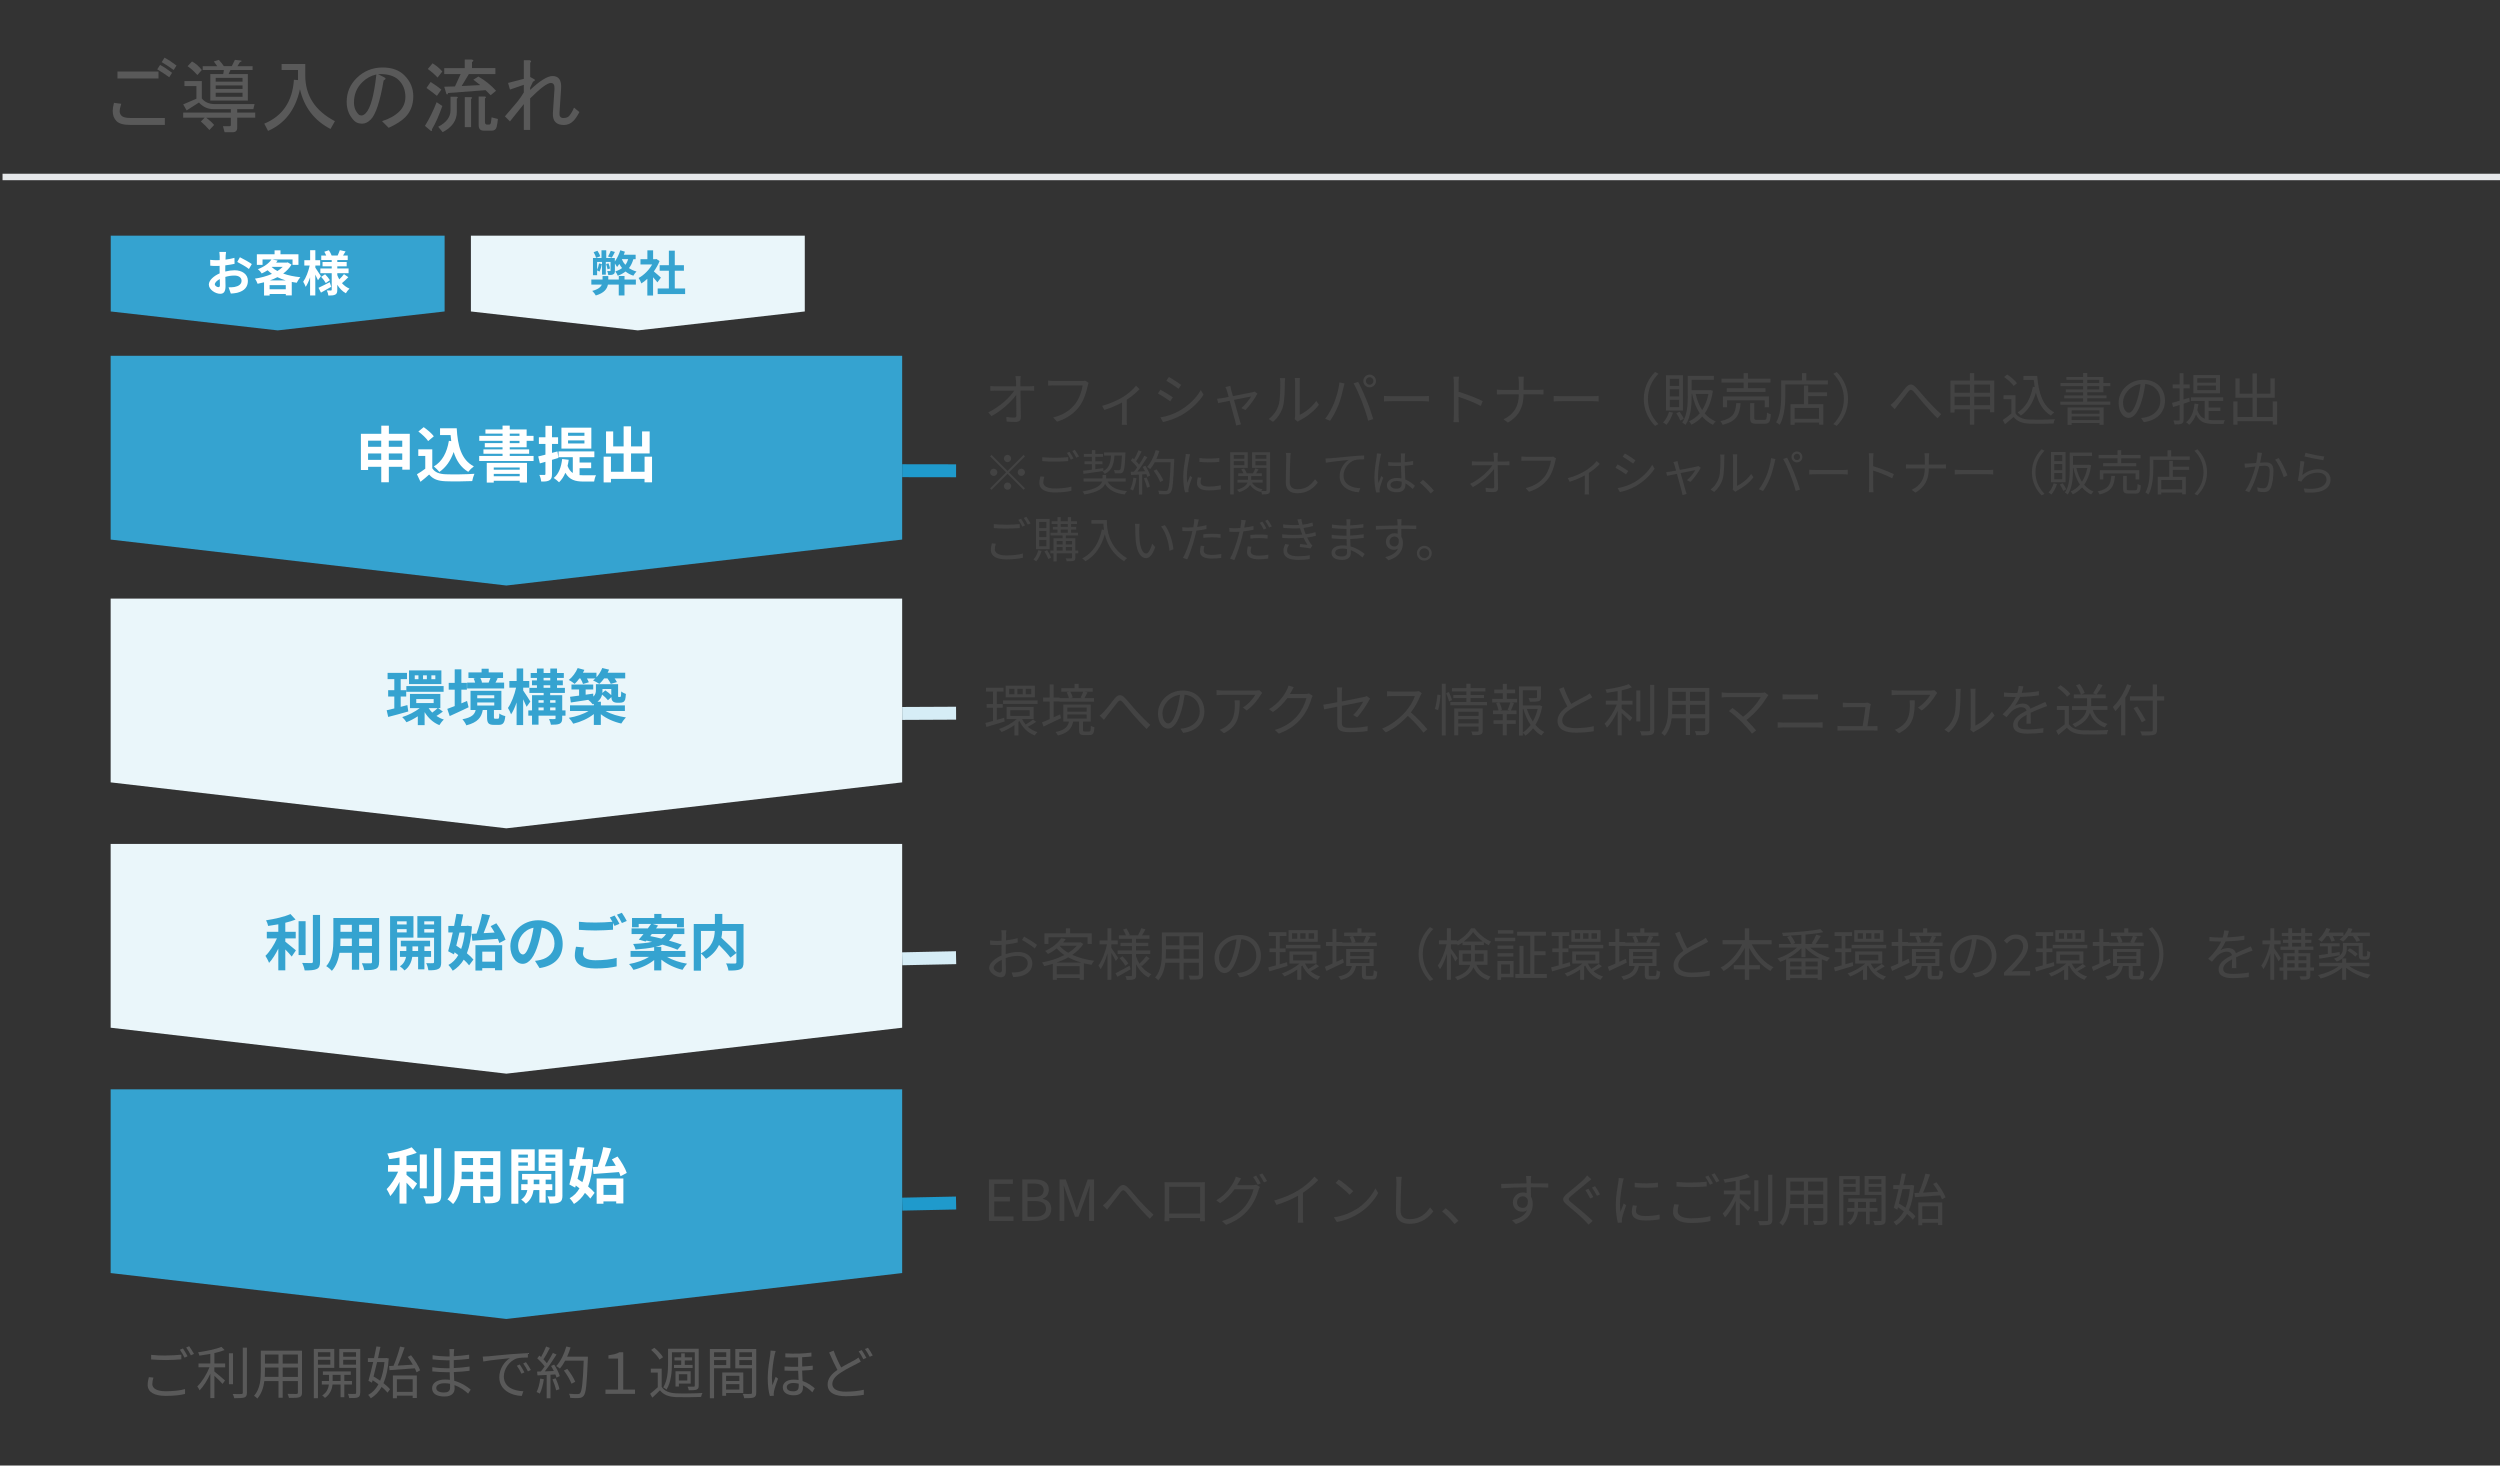 <?xml version="1.0" encoding="UTF-8"?><svg id="_レイヤー_1" xmlns="http://www.w3.org/2000/svg" viewBox="0 0 580 340"><rect x="0" y="0" width="580" height="340" fill="#333333" stroke="none"/><defs><style>.cls-1{stroke:#d6edf6;}.cls-1,.cls-2,.cls-3{fill:none;stroke-linejoin:round;}.cls-1,.cls-3{stroke-width:3px;}.cls-2{stroke:#e6e8ea;stroke-width:1.5px;}.cls-4{fill:#fff;}.cls-4,.cls-5,.cls-6,.cls-7,.cls-8,.cls-9,.cls-10{stroke-width:0px;}.cls-5{fill:#595959;}.cls-6,.cls-8{fill:#35a3d0;}.cls-7{fill:#434343;}.cls-8,.cls-10{fill-rule:evenodd;}.cls-9{opacity:0;}.cls-3{stroke:#1f9acc;}.cls-10{fill:#eaf6fa;}</style></defs><line class="cls-2" x1=".59" y1="41.06" x2="580" y2="41.06"/><path class="cls-5" d="m38.24,27.37v1.61h-8.06c-1.51,0-2.56-.29-3.15-.88s-.88-1.37-.88-2.34c0-.54.1-1.17.29-1.9l1.69.22c-.25.78-.37,1.34-.37,1.68,0,.44.15.81.44,1.1.34.34,1.03.51,2.05.51h7.98Zm-10.99-9.16v-1.61h9.52v1.61h-9.52Zm9.89-3.15c.83.44,1.76,1.05,2.78,1.83l-.66,1.03c-1.08-.78-2-1.39-2.78-1.83l.66-1.03Zm1.03-1.68c.83.44,1.76,1.05,2.78,1.83l-.66,1.03c-1.08-.78-2-1.39-2.78-1.83l.66-1.03Z"/><path class="cls-5" d="m45.57,22.9v-2.93h-2.78v-1.17h4.03v4.03c.68.88,1.71,1.32,3.08,1.32h9.16l-.29,1.17h-3.74v.81h4.18v1.17h-4.18v2.34c0,.68-.34,1.03-1.03,1.03h-1.9l-.37-1.39h1.54c.2,0,.29-.1.29-.29v-1.68h-5.71c.78.59,1.39,1.15,1.83,1.68l-1.1,1.17c-.59-.68-1.24-1.34-1.98-1.98l.88-.88h-4.98v-1.17h11.06v-.81h-4.03c-1.32,0-2.44-.51-3.37-1.54l-2.86,1.83-.8-1.39,3.08-1.32Zm.22-5.49c-.78-.88-1.54-1.56-2.27-2.05l1.03-1.1c.83.44,1.59,1.1,2.27,1.98l-1.03,1.17Zm4.62-2.05l-.81-1.1,1.17-.37c.49.54.88,1.03,1.17,1.46h1.83l.73-1.46,1.39.15c.29.1.22.22-.22.37l-.59.95h3.52v.88h-5.13l-.44.95h4.47v6.15h-8.71v-6.15h3l.15-.95h-4.91v-.88h3.37Zm-.37,2.71v.88h6.23v-.88h-6.23Zm6.23,2.56v-.81h-6.23v.81h6.23Zm0,1.83v-.95h-6.23v.95h6.23Z"/><path class="cls-5" d="m76.69,29.93c-3.76-1.95-6.13-5.03-7.1-9.23-1.03,4.74-3.49,7.96-7.4,9.67l-.88-1.68c4.25-1.76,6.54-5.15,6.88-10.18l.95.07v-2.34h-3.81v-1.39h5.49v2.64c0,4.69,2.29,8.23,6.88,10.62l-1.03,1.83Z"/><path class="cls-5" d="m86,27.74c-.64.64-1.29.95-1.98.95-.78,0-1.39-.22-1.83-.66-1.17-1.17-1.76-2.64-1.76-4.39,0-2.15.76-3.98,2.27-5.49,1.66-1.66,3.69-2.49,6.08-2.49,2.15,0,3.83.61,5.05,1.83,1.37,1.37,2.05,2.98,2.05,4.83,0,2-.63,3.64-1.9,4.91-.83.83-2.1,1.64-3.81,2.42l-1.54-1.54c1.71-.54,3.05-1.29,4.03-2.27.93-.93,1.39-2.05,1.39-3.37,0-1.56-.51-2.86-1.54-3.88s-2.64-1.49-4.83-1.39l1.32.66c.59.25.59.51,0,.81-.83,4.88-1.83,7.91-3,9.08Zm-1.98-8.64c-1.27,1.27-1.9,2.83-1.9,4.69,0,1.12.37,2.05,1.1,2.78.15.15.37.22.66.22s.61-.17.95-.51c1.12-1.12,1.95-4.12,2.49-9.01-1.27.29-2.37.9-3.3,1.83Z"/><path class="cls-5" d="m98.59,29.2c1.03-1.66,1.93-3.49,2.71-5.49l1.32.88c-.78,2.25-1.59,4.05-2.42,5.42.1.29.02.41-.22.37l-1.39-1.17Zm2.78-6.96c-.73-.59-1.54-1.2-2.42-1.83l.95-1.39c1.03.64,1.85,1.22,2.49,1.76l-1.03,1.46Zm.15-4.25c-.68-.73-1.44-1.39-2.27-1.98l1.1-1.32c.88.54,1.64,1.17,2.27,1.9l-1.1,1.39Zm4.47,7.91c0,2.05-1.1,3.64-3.3,4.76l-1.03-1.25c1.9-.98,2.86-2.25,2.86-3.81v-3.15h1.39c.39.05.41.2.07.44v3Zm3.52-10.11h5.42v1.39h-6.15l-1.68,2.78,4.32-.22-1.61-1.25,1.17-.73c1.61.93,2.98,2.03,4.1,3.3l-1.25,1.03-1.17-1.17-8.72.66c-.05.34-.17.42-.37.22l-.51-1.68,2.49-.07,1.32-2.86h-3.81v-1.39h4.76v-1.98h1.61c.49.1.51.29.07.59v1.39Zm-.22,13.7h-1.46v-6.96h1.39c.39.05.41.2.07.44v6.52Zm1.76-7.1h1.39c.39.05.41.2.07.44v5.49c0,.39.17.59.51.59h.44c.24,0,.39-.17.44-.51l.15-1.17,1.46.37c-.05.64-.15,1.25-.29,1.83s-.51.88-1.1.88h-1.9c-.78,0-1.17-.42-1.17-1.25v-6.67Z"/><path class="cls-5" d="m127.82,19.24c-.83,0-2.44,1.2-4.83,3.59v7.32h-1.46v-6.01l-3.22,4.03-1.17-1.17,2.93-3.44c.54-.68,1.03-1.39,1.46-2.12v-1.76l-3.22,1.1-.44-1.54,3.66-.95v-4.32h1.32c.44.1.49.29.15.59v3.3l.8.44c.44.2.39.42-.15.66l-.66,1.39v.51c2.29-2.15,4.03-3.22,5.2-3.22,1.46,0,2.12.98,1.98,2.93l-.37,5.64c-.05.78.24,1.17.88,1.17s1.1-.17,1.39-.51c.44-.54.8-1.17,1.1-1.9l1.25,1.03c-.49.93-.95,1.61-1.39,2.05-.63.64-1.37.95-2.2.95-1.81,0-2.66-.93-2.56-2.78l.37-5.57c.05-.93-.22-1.39-.8-1.39Z"/><polygon class="cls-8" points="25.67 82.55 209.3 82.55 209.3 125.18 117.48 135.84 25.67 125.18 25.67 82.55"/><path class="cls-4" d="m95.07,100.64v8.33h-1.74v-.68h-3.12v3.6h-1.76v-3.6h-3.05v.75h-1.67v-8.4h4.73v-1.88h1.76v1.88h4.87Zm-9.68,1.6v1.42h3.05v-1.42h-3.05Zm3.05,4.45v-1.49h-3.05v1.49h3.05Zm1.76-4.45v1.42h3.12v-1.42h-3.12Zm3.12,4.45v-1.49h-3.12v1.49h3.12Z"/><path class="cls-4" d="m100.3,108.65c.58.94,1.63,1.32,3.09,1.38,1.65.07,4.81.03,6.68-.11-.18.39-.44,1.21-.52,1.69-1.69.08-4.52.11-6.19.04-1.73-.07-2.88-.46-3.8-1.56-.62.55-1.24,1.1-2.01,1.69l-.82-1.75c.61-.35,1.31-.82,1.93-1.29v-2.97h-1.62v-1.53h3.25v4.42Zm-.97-6.32c-.44-.68-1.44-1.6-2.27-2.22l1.24-1.01c.84.59,1.87,1.46,2.35,2.12l-1.32,1.11Zm5.36.03c-.06-.46-.11-.94-.15-1.42h-2.45v-1.58h3.87c.21,3.98,1.05,7.37,3.98,8.83-.39.28-1,.87-1.31,1.28-1.73-1.03-2.76-2.64-3.38-4.61-.7,2.01-1.77,3.56-3.31,4.63-.25-.32-.9-.97-1.29-1.27,1.97-1.17,3.05-3.26,3.49-5.95l.55.08Z"/><path class="cls-4" d="m118.26,103.77v.49h4.5v1.01h-4.5v.51h5.53v1.17h-12.62v-1.17h5.42v-.51h-4.43v-1.01h4.43v-.49h-4.12v-.97h4.12v-.53h-5.4v-1.15h5.4v-.52h-3.97v-.97h3.97v-.89h1.67v.89h3.92v1.49h1.6v1.15h-1.6v1.5h-3.92Zm-5.33,3.62h9.33v4.56h-1.69v-.41h-6.02v.42h-1.62v-4.57Zm1.62,1.07v.51h6.02v-.51h-6.02Zm6.02,2.03v-.55h-6.02v.55h6.02Zm-2.31-9.37h2.26v-.52h-2.26v.52Zm0,1.69h2.26v-.53h-2.26v.53Z"/><path class="cls-4" d="m128.06,106.68v3.28c0,.77-.13,1.18-.55,1.44-.42.28-1.04.34-1.94.32-.04-.41-.22-1.1-.44-1.53.52.01,1,.01,1.17,0,.17,0,.24-.06.24-.24v-2.81c-.46.13-.89.25-1.29.37l-.38-1.62c.48-.1,1.04-.25,1.67-.41v-2.49h-1.52v-1.55h1.52v-2.66h1.52v2.66h1.41v1.55h-1.41v2.08l1.27-.34.23,1.5-1.49.45Zm6.4,3.55c.32.03.63.04.99.04.48,0,2.22,0,2.83-.01-.2.34-.39,1.04-.45,1.46h-2.45c-1.84,0-3.26-.34-4.22-2.04-.35.89-.86,1.63-1.46,2.21-.27-.27-.9-.79-1.24-1,1.17-.93,1.74-2.49,1.96-4.4l1.52.18c-.07.51-.15.99-.27,1.42.31.82.72,1.32,1.22,1.65v-3.67h-3.31v-1.35h8.31v1.35h-3.43v1.24h2.69v1.31h-2.69v1.62Zm2.73-6.16h-6.94v-4.85h6.94v4.85Zm-1.6-3.67h-3.8v.7h3.8v-.7Zm0,1.77h-3.8v.72h3.8v-.72Z"/><path class="cls-4" d="m151.27,105.95v5.95h-1.74v-.8h-7.79v.82h-1.7v-5.97h1.7v3.5h2.94v-4.25h-4.08v-5.11h1.66v3.48h2.42v-4.66h1.72v4.66h2.56v-3.48h1.76v5.11h-4.32v4.25h3.14v-3.5h1.74Z"/><polygon class="cls-8" points="25.67 252.72 209.3 252.72 209.3 295.35 117.48 306 25.67 295.35 25.67 252.72"/><path class="cls-4" d="m94.31,272.58c.69.52,2.08,1.72,2.46,2.01l-.97,1.44c-.34-.44-.93-1.07-1.49-1.65v4.85h-1.62v-5.04c-.63,1.28-1.38,2.49-2.15,3.31-.17-.49-.58-1.21-.84-1.63,1.01-.98,2.04-2.59,2.67-4.05h-2.35v-1.53h2.67v-1.74c-.8.15-1.6.28-2.36.38-.07-.37-.28-.96-.48-1.31,2.03-.3,4.29-.83,5.66-1.45l1.18,1.29c-.7.28-1.52.52-2.38.73v2.1h2.42v1.53h-2.42v.76Zm4.71,3.11h-1.63v-7.86h1.63v7.86Zm3.35-9.3v10.83c0,.97-.2,1.44-.77,1.7-.58.28-1.52.34-2.8.32-.07-.48-.32-1.25-.58-1.73.92.04,1.82.04,2.11.04.27-.01.38-.1.38-.35v-10.82h1.66Z"/><path class="cls-4" d="m116.07,277.28c0,.9-.2,1.35-.76,1.6-.58.28-1.43.31-2.7.3-.06-.45-.32-1.17-.53-1.6.79.04,1.72.03,1.97.03.27,0,.37-.08.37-.34v-2.11h-2.97v3.92h-1.69v-3.92h-2.87c-.25,1.53-.76,3.08-1.77,4.18-.27-.31-.94-.89-1.32-1.08,1.53-1.69,1.66-4.19,1.66-6.16v-5.02h10.62v10.21Zm-6.32-3.7v-1.73h-2.64v.25c0,.45-.01.96-.04,1.48h2.69Zm-2.64-4.92v1.63h2.64v-1.63h-2.64Zm7.3,0h-2.97v1.63h2.97v-1.63Zm0,4.92v-1.73h-2.97v1.73h2.97Z"/><path class="cls-4" d="m120.26,271.64v7.62h-1.63v-12.61h5.42v4.98h-3.79Zm0-3.78v.72h2.21v-.72h-2.21Zm2.21,2.57v-.76h-2.21v.76h2.21Zm4.12,5.67v2.9h-1.46v-2.9h-1.35c-.14.97-.61,2.33-1.8,3.15-.24-.3-.75-.73-1.07-.96.9-.56,1.29-1.48,1.43-2.19h-1.42v-1.36h1.48v-1.06h-1.28v-1.32h6.79v1.32h-1.32v1.06h1.55v1.36h-1.55Zm-1.46-1.36v-1.06h-1.31v1.06h1.31Zm5.36,2.57c0,.86-.15,1.32-.66,1.59-.51.28-1.24.32-2.31.32-.06-.46-.28-1.22-.51-1.66.63.03,1.32.03,1.53.01.22,0,.29-.08.29-.28v-5.63h-3.87v-5.01h5.52v10.65Zm-3.93-9.45v.72h2.28v-.72h-2.28Zm2.28,2.6v-.79h-2.28v.79h2.28Z"/><path class="cls-4" d="m137.61,269.04c-.16,2.56-.54,4.6-1.17,6.23.62.51,1.15,1.01,1.51,1.46l-1,1.34c-.29-.39-.73-.86-1.24-1.32-.66,1.08-1.5,1.93-2.55,2.57-.24-.42-.69-1.03-1.01-1.34.93-.49,1.7-1.27,2.29-2.29-.28-.22-.58-.45-.86-.65l-.14.49-1.35-.73c.34-1.15.72-2.72,1.07-4.35h-1.03v-1.53h1.35c.2-.97.38-1.93.52-2.8l1.58.15c-.16.83-.34,1.73-.53,2.65h1.28l.28-.04,1,.15Zm-2.9,1.42c-.24,1.06-.49,2.1-.73,3.05.37.23.75.48,1.13.75.41-1.08.67-2.36.84-3.8h-1.24Zm3.97.24c.51-1.38,1.01-3.19,1.28-4.57l1.86.32c-.45,1.39-.99,2.93-1.5,4.15.82-.04,1.67-.1,2.55-.14-.3-.52-.6-1.03-.92-1.48l1.32-.67c.87,1.18,1.8,2.74,2.14,3.81l-1.45.77c-.08-.29-.2-.62-.35-.97-2.1.17-4.3.32-5.91.44l-.17-1.6,1.15-.06Zm-.25,2.7h6.19v5.81h-1.66v-.49h-2.96v.55h-1.58v-5.87Zm1.58,1.5v2.31h2.96v-2.31h-2.96Z"/><polygon class="cls-8" points="25.69 54.67 103.15 54.67 103.15 72.26 64.42 76.65 25.69 72.26 25.69 54.67"/><path class="cls-4" d="m52.35,59.43c-.01.25-.02.52-.03.8.74-.09,1.48-.24,2.07-.41l.03,1.39c-.64.15-1.42.26-2.15.35-.01.34-.01.69-.01,1.01v.42c.76-.19,1.54-.29,2.16-.29,1.73,0,3.09.9,3.09,2.45,0,1.33-.7,2.33-2.49,2.78-.52.11-1.01.15-1.47.18l-.52-1.45c.51,0,.99-.01,1.38-.08.91-.17,1.63-.62,1.63-1.44,0-.76-.67-1.21-1.65-1.21-.7,0-1.43.11-2.11.31.02.89.04,1.77.04,2.15,0,1.39-.5,1.77-1.24,1.77-1.09,0-2.63-.95-2.63-2.14,0-.98,1.12-2,2.51-2.6-.01-.27-.01-.54-.01-.8v-.94c-.21.01-.42.02-.6.02-.75,0-1.19-.01-1.57-.06l-.02-1.36c.66.08,1.15.09,1.55.09.2,0,.43-.01.65-.02.01-.39.01-.72.01-.91,0-.24-.05-.79-.08-.99h1.55c-.03.2-.08.69-.1.98Zm-1.69,7.19c.2,0,.36-.09.36-.47,0-.28-.01-.8-.03-1.41-.69.37-1.15.83-1.15,1.23,0,.35.53.65.82.65Zm7.76-5.36l-.67,1.15c-.54-.46-2.01-1.3-2.71-1.64l.62-1.09c.87.42,2.17,1.16,2.77,1.59Z"/><path class="cls-4" d="m67.63,61.4c-.48.81-1.15,1.48-1.93,2.07,1.17.42,2.53.7,3.98.84-.28.32-.66.91-.84,1.29-.39-.06-.78-.12-1.15-.19v3.13h-1.38v-.33h-3.75v.35h-1.3v-3.07c-.5.14-.99.25-1.5.35-.11-.36-.39-.91-.62-1.19,1.37-.21,2.76-.58,3.95-1.11-.36-.26-.7-.54-1.01-.84-.42.27-.87.52-1.37.75-.18-.32-.6-.79-.89-.99,1.56-.6,2.6-1.43,3.16-2.26h-2.07v1.25h-1.32v-2.46h4.11v-.91h1.37v.91h4.17v2.46h-1.37v-1.25h-4.7l1.25.25c-.11.16-.24.31-.36.47h2.45l.23-.06.9.54Zm-1.33,5.71v-.96h-3.75v.96h3.75Zm-.02-2.06c-.69-.2-1.33-.46-1.92-.75-.54.28-1.12.54-1.73.75h3.65Zm-3.24-3.09c.37.34.81.65,1.32.92.47-.29.9-.62,1.24-.97h-2.5l-.06.04Z"/><path class="cls-4" d="m73.77,65.02c-.13-.33-.37-.83-.62-1.32v4.85h-1.21v-4.21c-.29.87-.64,1.65-1.02,2.21-.12-.37-.39-.88-.58-1.18.63-.88,1.23-2.44,1.51-3.77h-1.25v-1.24h1.35v-2.32h1.21v2.32h1.12v1.24h-1.12v.5c.3.42,1.11,1.65,1.3,1.96l-.69.96Zm3.07,1.52c-.79.46-1.66.96-2.38,1.35l-.57-1.12c.66-.3,1.65-.81,2.61-1.3l.35,1.08Zm3.97-2.23c-.47.5-1.05,1.02-1.48,1.38.48.55,1.07.99,1.75,1.27-.28.25-.65.74-.84,1.08-.82-.45-1.48-1.14-1.99-1.98v1.17c0,.61-.11.92-.47,1.12-.37.19-.9.22-1.6.22-.04-.35-.19-.87-.36-1.19.38.02.82.02.96.02s.18-.06.18-.19v-3.83h-2.64v-1.09h2.64v-.5h-2.13v-1h2.13v-.45h-2.43v-1.05h1.15c-.11-.29-.28-.61-.44-.88l1.06-.36c.26.39.53.9.64,1.24h1.39c.17-.38.39-.9.51-1.26l1.33.3c-.2.34-.41.67-.59.96h1.09v1.05h-2.42v.45h2.18v1h-2.18v.5h2.62v1.09h-2.62v.44c.12.35.28.67.46.99.39-.37.83-.84,1.09-1.21l1.01.71Zm-5.38-.67c.42.41.89.98,1.11,1.36l-.96.67c-.2-.39-.66-1-1.07-1.44l.91-.6Z"/><polygon class="cls-10" points="109.25 54.67 186.71 54.67 186.71 72.26 147.98 76.65 109.25 72.26 109.25 54.67"/><path class="cls-6" d="m144.88,64.85h2.64v1.17h-2.64v2.52h-1.33v-2.52h-2.51c-.19.98-.84,1.95-2.81,2.53-.16-.3-.55-.82-.83-1.06,1.41-.37,1.99-.91,2.23-1.47h-2.44v-1.17h2.6v-.8h1.33v.8h2.44v-.82h1.33v.82Zm2.06-4.72c-.24.82-.56,1.5-1.02,2.07.51.34,1.09.61,1.75.79-.25.23-.57.66-.73.97-.7-.23-1.3-.55-1.81-.97-.51.39-1.1.72-1.8.98-.1-.27-.39-.76-.58-1,.61-.19,1.14-.45,1.57-.78-.24-.29-.45-.62-.64-.96-.17.27-.35.51-.51.72-.09-.18-.32-.54-.51-.82v1.63c0,.46-.07.72-.36.87-.28.17-.66.17-1.18.17-.02-.27-.13-.66-.25-.92.28,0,.56.01.66,0,.09,0,.12-.02.12-.12v-1.99h-1.1v2.95h-.88v-2.95h-1.14v1.84c.2-.43.36-.98.44-1.5l.67.16c-.12.61-.33,1.3-.54,1.74-.12-.07-.39-.21-.57-.28v1.12h-.96v-3.99h1.98v-1.8h1.1v1.8h1.99v.82c.51-.71.98-1.67,1.27-2.62l1.07.33c-.08.23-.17.47-.26.71h2.75v1.03h-.56Zm-8.64-.3c-.08-.36-.33-.9-.58-1.32l.89-.33c.27.39.55.93.64,1.28l-.94.36Zm2.65,2.65c-.06-.31-.19-.84-.33-1.23l.56-.15c.14.39.29.89.35,1.19l-.58.18Zm1.71-4.03c-.25.51-.51.98-.73,1.33l-.87-.27c.21-.36.49-.93.64-1.33l.96.27Zm1.61,1.7c.2.48.47.91.81,1.29.29-.37.51-.81.66-1.32h-1.46v.02Z"/><path class="cls-6" d="m152.51,65.5c-.24-.32-.62-.76-1-1.18v4.24h-1.33v-3.88c-.45.42-.92.79-1.39,1.08-.11-.36-.43-1.01-.63-1.27,1.23-.66,2.41-1.84,3.14-3.14h-2.71v-1.21h1.6v-2.07h1.33v2.07h.51l.24-.06.75.48c-.34.85-.79,1.66-1.33,2.41.54.44,1.41,1.21,1.64,1.44l-.81,1.09Zm6.44,1.43v1.3h-6.37v-1.3h2.6v-4.12h-2.14v-1.29h2.14v-3.36h1.37v3.36h2.12v1.29h-2.12v4.12h2.39Z"/><polygon class="cls-10" points="25.67 138.88 209.3 138.88 209.3 181.51 117.48 192.17 25.67 181.51 25.67 138.88"/><path class="cls-6" d="m94.72,165.06c-1.6.46-3.31.93-4.66,1.27l-.35-1.55c.51-.11,1.11-.25,1.77-.42v-2.76h-1.43v-1.48h1.43v-2.56h-1.56v-1.46h4.5v1.46h-1.46v2.56h1.28v1.48h-1.28v2.39l1.55-.41.21,1.48Zm8.02.03c-.49.38-1.04.75-1.49,1.01.52.35,1.1.65,1.72.84-.34.3-.8.89-1.04,1.29-1.45-.58-2.6-1.67-3.42-3.02v3.02h-1.58v-2.05c-.86.56-1.77,1.04-2.63,1.38-.21-.35-.66-.9-.99-1.2,1.41-.42,2.95-1.21,4.08-2.08h-2.28v-3.29h7.05v3.29h-.52l1.1.8Zm-8.47-5.92h8.65v1.32h-8.65v-1.32Zm8.13-.46h-7.51v-3.17h7.51v3.17Zm-5.32-2.04h-.86v.91h.86v-.91Zm-.51,6.44h4.04v-.92h-4.04v.92Zm2.46-6.44h-.89v.91h.89v-.91Zm.42,7.62c.23.37.51.7.83,1.03.42-.3.93-.72,1.25-1.03h-2.08Zm1.55-7.62h-.92v.91h.92v-.91Z"/><path class="cls-6" d="m108.71,164.09c-1.48.72-3.1,1.45-4.38,2.04l-.56-1.67c.48-.17,1.07-.39,1.72-.65v-3.8h-1.39v-1.58h1.39v-3.14h1.55v3.14h1.28v1.58h-1.28v3.17c.44-.18.87-.38,1.31-.56l.37,1.48Zm6.81,2.66c.23,0,.3-.14.32-1.21.31.24.96.51,1.39.59-.15,1.62-.55,2.04-1.53,2.04h-1.1c-1.32,0-1.6-.46-1.6-1.8v-1.65h-1c-.31,1.69-1.13,2.87-3.81,3.56-.15-.41-.59-1.08-.91-1.41,2.21-.42,2.83-1.13,3.08-2.15h-1.2v-4.46h7.16v4.46h-1.73v1.63c0,.35.04.39.29.39h.63Zm1.45-7.03h-8.6v-1.36h1.86c-.07-.31-.21-.68-.35-.96l.52-.11h-1.72v-1.29h3.05v-.86h1.65v.86h3.33v1.29h-1.59l.35.07c-.18.38-.37.72-.52,1h2.01v1.36Zm-6.25,2.28h3.95v-.7h-3.95v.7Zm0,1.69h3.95v-.72h-3.95v.72Zm.72-6.4c.18.34.32.73.39,1.03l-.18.04h1.79-.07c.14-.32.31-.73.42-1.07h-2.35Z"/><path class="cls-6" d="m122.17,163.96c-.18-.44-.49-1.1-.8-1.73v5.99h-1.52v-5.26c-.37,1.08-.8,2.07-1.28,2.77-.15-.46-.49-1.1-.73-1.48.79-1.1,1.53-3.05,1.89-4.71h-1.56v-1.55h1.69v-2.9h1.52v2.9h1.41v1.55h-1.41v.66c.39.55,1.44,2.17,1.66,2.56l-.86,1.2Zm9.02,2.07h-.76v.6c0,.7-.14,1.05-.6,1.28-.46.21-1.13.23-2.01.23-.07-.39-.25-.94-.44-1.32.52.03,1.1.01,1.27.01.18,0,.24-.04.24-.21v-.59h-3.95v2.1h-1.51v-2.1h-.86v-1.22h.86v-3.52h2.7v-.53h-3.31v-1.18h1.75v-.59h-1.15v-1.13h1.15v-.58h-1.45v-1.15h1.45v-1.03h1.55v1.03h1.55v-1.03h1.56v1.03h1.58v1.15h-1.58v.58h1.35v1.13h-1.35v.59h1.83v1.18h-3.42v.53h2.8v3.52h.76v1.22Zm-6.26-3.59v.6h1.2v-.6h-1.2Zm0,2.36h1.2v-.67h-1.2v.67Zm1.18-6.95h1.55v-.58h-1.55v.58Zm0,1.72h1.55v-.59h-1.55v.59Zm1.52,2.87v.6h1.25v-.6h-1.25Zm1.25,2.36v-.67h-1.25v.67h1.25Z"/><path class="cls-6" d="m134.42,157.39c-.35.49-.73.93-1.1,1.27-.31-.27-.97-.72-1.35-.91.84-.67,1.63-1.72,2.05-2.76l1.56.42c-.1.22-.21.45-.34.67h3.14v1.04c.56-.6,1.04-1.36,1.34-2.14l1.59.38c-.1.24-.21.48-.34.72h4.08v1.31h-2.46c.22.31.42.62.53.86l-1.42.41c-.14-.34-.45-.84-.77-1.27h-.77c-.35.49-.73.93-1.11,1.27-.34-.25-1.07-.63-1.46-.8.18-.14.37-.29.55-.46h-1.97c.18.32.35.65.44.89l-1.35.39c-.1-.35-.35-.84-.61-1.28h-.22Zm6.08,7.57c1.21.7,3.01,1.24,4.71,1.48-.35.35-.83,1.01-1.07,1.42-1.7-.37-3.46-1.14-4.75-2.17v2.5h-1.62v-2.53c-1.28,1.03-3.05,1.83-4.77,2.24-.24-.39-.69-1.03-1.03-1.37,1.65-.27,3.39-.84,4.57-1.58h-4.3v-1.31h5.53v-.35c-.08.04-.17.07-.27.11-.18-.28-.7-.8-1.03-1.04-1.46.22-2.9.44-4.04.62l-.18-1.32c.59-.07,1.31-.17,2.1-.28v-1.42h-1.77v-1.15h5.05v1.15h-1.76v1.21l1.75-.25.04.69c.49-.45.59-.96.59-1.46v-1.41h5.15v2.48c0,.24-.01.38.03.42.03.06.07.07.13.07h.23c.07,0,.13,0,.17-.04.04-.03.08-.11.11-.28.03-.15.04-.52.06-.97.25.23.75.45,1.08.58-.04.53-.1,1.11-.18,1.34-.1.25-.25.44-.46.55-.2.1-.51.14-.75.14h-.69c-.35,0-.73-.1-.97-.34-.18-.2-.28-.42-.31-.96l-.8.72c-.28-.37-.84-.89-1.36-1.31-.14.6-.46,1.2-1.08,1.67h.8v.84h5.57v1.31h-4.46Zm-.73-5.12v.35c0,.2-.01.38-.03.58l.7-.6c.45.32,1,.73,1.38,1.1v-1.42h-2.05Z"/><polygon class="cls-10" points="25.67 195.8 209.3 195.8 209.3 238.43 117.48 249.09 25.67 238.43 25.67 195.8"/><path class="cls-6" d="m66.19,218.47c.69.52,2.08,1.72,2.46,2.01l-.97,1.44c-.34-.44-.93-1.07-1.49-1.65v4.85h-1.62v-5.04c-.63,1.28-1.38,2.49-2.15,3.31-.17-.49-.58-1.21-.84-1.63,1.01-.98,2.04-2.59,2.67-4.05h-2.35v-1.53h2.67v-1.74c-.8.15-1.6.28-2.36.38-.07-.37-.28-.96-.48-1.31,2.03-.3,4.29-.83,5.66-1.45l1.18,1.29c-.7.28-1.52.52-2.38.73v2.1h2.42v1.53h-2.42v.76Zm4.71,3.11h-1.63v-7.86h1.63v7.86Zm3.35-9.3v10.83c0,.97-.2,1.44-.77,1.7-.58.28-1.52.34-2.8.32-.07-.48-.32-1.25-.58-1.73.92.04,1.82.04,2.11.04.27-.01.38-.1.38-.35v-10.82h1.66Z"/><path class="cls-6" d="m87.95,223.17c0,.9-.2,1.35-.76,1.6-.58.28-1.43.31-2.7.3-.06-.45-.32-1.17-.53-1.6.79.04,1.72.03,1.97.03.27,0,.37-.08.37-.34v-2.11h-2.97v3.92h-1.69v-3.92h-2.87c-.25,1.53-.76,3.08-1.77,4.18-.27-.31-.94-.89-1.32-1.08,1.53-1.69,1.66-4.19,1.66-6.16v-5.02h10.62v10.21Zm-6.32-3.7v-1.73h-2.64v.25c0,.45-.01.96-.04,1.48h2.69Zm-2.64-4.92v1.63h2.64v-1.63h-2.64Zm7.3,0h-2.97v1.63h2.97v-1.63Zm0,4.92v-1.73h-2.97v1.73h2.97Z"/><path class="cls-6" d="m92.13,217.53v7.62h-1.63v-12.61h5.42v4.98h-3.79Zm0-3.78v.72h2.21v-.72h-2.21Zm2.21,2.57v-.76h-2.21v.76h2.21Zm4.12,5.67v2.9h-1.46v-2.9h-1.35c-.14.97-.61,2.33-1.8,3.15-.24-.3-.75-.73-1.07-.96.9-.56,1.29-1.48,1.43-2.19h-1.42v-1.36h1.48v-1.06h-1.28v-1.32h6.79v1.32h-1.32v1.06h1.55v1.36h-1.55Zm-1.46-1.36v-1.06h-1.31v1.06h1.31Zm5.36,2.57c0,.86-.15,1.32-.66,1.59-.51.28-1.24.32-2.31.32-.06-.46-.28-1.22-.51-1.66.63.03,1.32.03,1.53.01.22,0,.29-.08.29-.28v-5.63h-3.87v-5.01h5.52v10.65Zm-3.93-9.45v.72h2.28v-.72h-2.28Zm2.28,2.6v-.79h-2.28v.79h2.28Z"/><path class="cls-6" d="m109.49,214.93c-.16,2.56-.54,4.6-1.17,6.23.62.51,1.15,1.01,1.51,1.46l-1,1.34c-.29-.39-.73-.86-1.24-1.32-.66,1.08-1.5,1.93-2.55,2.57-.24-.42-.69-1.03-1.01-1.34.93-.49,1.7-1.27,2.29-2.29-.28-.22-.58-.45-.86-.65l-.14.49-1.35-.73c.34-1.15.72-2.72,1.07-4.35h-1.03v-1.53h1.35c.2-.97.38-1.93.52-2.8l1.58.15c-.16.83-.34,1.73-.53,2.65h1.28l.28-.04,1,.15Zm-2.9,1.42c-.24,1.06-.49,2.1-.73,3.05.37.23.75.48,1.13.75.41-1.08.67-2.36.84-3.8h-1.24Zm3.97.24c.51-1.38,1.01-3.19,1.28-4.57l1.86.32c-.45,1.39-.99,2.93-1.5,4.15.82-.04,1.67-.1,2.55-.14-.3-.52-.6-1.03-.92-1.48l1.32-.67c.87,1.18,1.8,2.74,2.14,3.81l-1.45.77c-.08-.29-.2-.62-.35-.97-2.1.17-4.3.32-5.91.44l-.17-1.6,1.15-.06Zm-.25,2.7h6.19v5.81h-1.66v-.49h-2.96v.55h-1.58v-5.87Zm1.58,1.5v2.31h2.96v-2.31h-2.96Z"/><path class="cls-6" d="m125.17,224.59l-1.05-1.67c.54-.06.93-.14,1.31-.23,1.8-.42,3.21-1.72,3.21-3.77,0-1.94-1.05-3.39-2.95-3.71-.2,1.2-.44,2.49-.84,3.81-.84,2.84-2.05,4.59-3.59,4.59s-2.86-1.72-2.86-4.09c0-3.25,2.81-6.02,6.46-6.02s5.68,2.42,5.68,5.49-1.82,5.06-5.36,5.61Zm-3.87-3.15c.59,0,1.14-.89,1.72-2.79.32-1.04.59-2.24.75-3.41-2.32.48-3.57,2.53-3.57,4.08,0,1.42.56,2.11,1.11,2.11Z"/><path class="cls-6" d="m135.25,221.23c0,.91.86,1.55,2.88,1.55,1.9,0,3.7-.21,4.94-.55v1.97c-1.21.29-2.9.49-4.87.49-3.22,0-4.84-1.08-4.84-3.02,0-.82.17-1.49.27-2.03l1.86.17c-.14.51-.24.96-.24,1.42Zm8.46-6.91l-1.14.49c-.1-.21-.22-.45-.35-.69v1.58c-.98.07-2.73.17-4.07.17-1.48,0-2.7-.07-3.84-.15v-1.87c1.04.13,2.35.18,3.83.18,1.34,0,2.86-.08,3.94-.18-.2-.37-.41-.72-.6-1l1.11-.45c.35.51.86,1.41,1.13,1.93Zm1.69-.65l-1.12.48c-.3-.59-.75-1.41-1.14-1.94l1.13-.45c.37.52.89,1.42,1.14,1.91Z"/><path class="cls-6" d="m154.71,221.99c1.24.73,3,1.32,4.7,1.59-.37.35-.83,1-1.07,1.42-1.76-.42-3.57-1.28-4.91-2.36v2.5h-1.66v-2.42c-1.29,1.06-3.05,1.87-4.8,2.29-.23-.41-.68-1.03-1.03-1.35,1.69-.29,3.45-.91,4.64-1.67h-4.29v-1.38h5.47v-.87c-1.14.25-2.56.42-4.32.55-.07-.39-.34-.97-.55-1.29,1.9-.1,3.32-.25,4.4-.49-.45-.1-.9-.21-1.32-.29l-.18.21-1.59-.44c.34-.37.7-.82,1.1-1.29h-2.77v-1.31h3.77c.27-.37.53-.72.76-1.04h-2.88v.77h-1.55v-2.15h5.16v-.93h1.67v.93h5.21v2.15h-1.62v-.77h-5.65l1.28.38c-.15.21-.31.44-.48.66h6.57v1.31h-2.48c-.25.59-.6,1.1-1.08,1.52,1.14.32,2.18.65,2.97.94l-1,1.18c-.84-.37-2.11-.79-3.49-1.18-.45.2-.97.37-1.58.51h1.31v.96h5.6v1.38h-4.32Zm-3.88-4.81c.82.15,1.72.35,2.62.58.49-.3.82-.66,1.06-1.07h-3.29l-.38.49Z"/><path class="cls-6" d="m172.5,223.24c0,.9-.18,1.37-.77,1.63-.58.27-1.48.3-2.73.3-.06-.48-.31-1.22-.55-1.66.83.04,1.77.03,2.04.03.27-.01.35-.08.35-.34v-2.11l-1.38,1.07c-.56-.77-1.62-1.91-2.65-2.94-.55,1.18-1.49,2.33-3.02,3.24-.24-.34-.76-.93-1.17-1.24v3.97h-1.67v-10.83h4.9v-2.33h1.73v2.33h4.92v8.89Zm-9.88-2.07c2.66-1.38,3.14-3.46,3.21-5.19h-3.21v5.19Zm4.94-5.19c-.03.52-.08,1.04-.2,1.59,1.2,1.08,2.7,2.52,3.47,3.49v-5.08h-3.28Z"/><line class="cls-9" x1="209.3" y1="109.2" x2="221.81" y2="109.22"/><line class="cls-3" x1="209.3" y1="109.2" x2="221.81" y2="109.22"/><path class="cls-7" d="m236.71,88.36c0,.3.01.75.03,1.27h2.06c.34,0,.85-.05,1.12-.08v1.1c-.3-.01-.76-.03-1.08-.03h-2.09c.04,1.97.08,4.58.09,6.22,0,.68-.41,1.05-1.19,1.05-.68,0-1.46-.03-2.1-.08l-.09-1.08c.63.11,1.36.16,1.85.16.38,0,.49-.17.49-.52,0-1.05-.01-3-.04-4.76-1.09,1.55-3.39,3.67-5.73,4.92l-.76-.85c2.66-1.3,5-3.48,6.04-5.05h-4.32c-.45,0-.83.01-1.23.04v-1.12c.38.04.8.08,1.21.08h4.78c-.01-.53-.03-.97-.04-1.27-.04-.5-.07-.83-.12-1.1h1.22c-.05.37-.08.73-.08,1.1Z"/><path class="cls-7" d="m252.36,89.47c-.28,1.38-.92,3.49-1.96,4.84-1.19,1.54-2.76,2.76-5.17,3.52l-.89-.98c2.54-.64,4.02-1.76,5.12-3.16.93-1.19,1.54-3.02,1.72-4.28h-6.71c-.53,0-.97.03-1.31.04v-1.15c.37.04.88.08,1.31.08h6.59c.2,0,.45,0,.7-.07l.8.51c-.09.18-.14.41-.2.66Z"/><path class="cls-7" d="m260.44,92.17c1.25-.76,2.45-1.84,3.12-2.68l.81.79c-.66.72-1.77,1.68-2.97,2.45v4.67c0,.41.01.94.07,1.15h-1.21c.03-.21.05-.75.05-1.15v-4.02c-1.1.59-2.62,1.27-4.11,1.73l-.5-.97c1.73-.41,3.66-1.33,4.72-1.98Z"/><path class="cls-7" d="m272.1,92.18l-.6.92c-.64-.47-2.07-1.39-2.86-1.8l.58-.89c.78.42,2.31,1.35,2.89,1.77Zm1.52,3.12c2.18-1.25,3.91-2.95,4.97-4.8l.63,1.08c-1.13,1.77-2.95,3.46-5.04,4.7-1.33.76-3.14,1.38-4.36,1.63l-.6-1.06c1.44-.25,3.07-.77,4.4-1.54Zm.42-6l-.62.89c-.63-.47-2.05-1.42-2.82-1.86l.59-.88c.77.43,2.28,1.43,2.85,1.85Z"/><path class="cls-7" d="m285.6,90.35c.08.29.24.85.43,1.55,1.85-.35,4.08-.79,4.53-.89.16-.04.37-.09.5-.16l.66.46c-.55,1.12-1.9,2.95-2.79,3.83l-.93-.46c.83-.71,1.81-1.92,2.26-2.7-.3.05-2.15.42-3.98.79.52,1.89,1.17,4.2,1.34,4.78.08.25.21.66.29.89l-1.12.29c-.04-.29-.11-.63-.2-.96-.17-.59-.8-2.91-1.31-4.79-1.23.25-2.31.46-2.66.54l-.26-1c.37-.03.7-.08,1.09-.14.18-.03.8-.14,1.6-.29-.2-.7-.35-1.26-.43-1.51-.09-.33-.2-.59-.32-.79l1.13-.28c.04.22.11.51.18.84Z"/><path class="cls-7" d="m296.64,93.97c.38-1.19.39-3.82.39-5.28,0-.39-.04-.68-.09-.96h1.21c-.01.16-.07.55-.07.95,0,1.46-.05,4.26-.41,5.58-.39,1.4-1.23,2.69-2.34,3.61l-.98-.67c1.1-.79,1.89-1.96,2.28-3.23Zm3.82,2.56v-7.86c0-.5-.07-.88-.08-.97h1.21c-.01.09-.05.47-.05.97v7.57c1.21-.55,2.82-1.75,3.83-3.23l.62.89c-1.13,1.54-2.95,2.89-4.47,3.63-.21.12-.35.22-.45.3l-.7-.58c.05-.21.09-.47.09-.73Z"/><path class="cls-7" d="m310.76,88.72l1.17.25c-.08.29-.18.67-.24.94-.18.83-.64,2.77-1.19,4.11-.49,1.21-1.19,2.56-1.93,3.61l-1.12-.47c.83-1.09,1.56-2.47,2.02-3.57.56-1.35,1.12-3.35,1.29-4.87Zm3.27.22l1.06-.35c.52.94,1.36,2.76,1.92,4.15.54,1.3,1.23,3.31,1.58,4.49l-1.17.38c-.33-1.34-.93-3.11-1.48-4.51-.53-1.35-1.33-3.18-1.9-4.15Zm3.73-2.03c.8,0,1.47.67,1.47,1.48s-.67,1.47-1.47,1.47-1.47-.66-1.47-1.47.66-1.48,1.47-1.48Zm0,2.35c.47,0,.87-.39.87-.87s-.39-.88-.87-.88-.87.39-.87.88.38.87.87.87Z"/><path class="cls-7" d="m322.9,91.92h7.19c.66,0,1.13-.04,1.42-.07v1.29c-.26-.01-.81-.07-1.4-.07h-7.21c-.72,0-1.42.03-1.82.07v-1.29c.39.03,1.09.07,1.82.07Z"/><path class="cls-7" d="m337.29,88.75c0-.37-.03-.96-.1-1.36h1.29c-.04.41-.09.97-.09,1.36v2.14c1.73.53,4.23,1.47,5.6,2.17l-.45,1.12c-1.43-.77-3.7-1.65-5.16-2.11.01,1.97.01,3.95.01,4.33,0,.41.03,1.12.08,1.55h-1.27c.07-.42.09-1.06.09-1.55v-7.64Z"/><path class="cls-7" d="m352.24,87.38h1.3c-.04.26-.08.92-.08,1.31v1.76h3.49c.43,0,.93-.03,1.14-.05v1.12c-.21-.03-.75-.04-1.15-.04h-3.48c-.01,2.89-.98,5.01-3.63,6.56l-1.02-.76c2.48-1.17,3.56-3.11,3.56-5.8h-3.84c-.49,0-.97.01-1.25.04v-1.13c.28.03.76.07,1.22.07h3.87v-1.77c0-.39-.05-1.04-.12-1.3Z"/><path class="cls-7" d="m362.28,91.92h7.19c.66,0,1.13-.04,1.42-.07v1.29c-.26-.01-.81-.07-1.4-.07h-7.21c-.72,0-1.42.03-1.82.07v-1.29c.39.03,1.09.07,1.82.07Z"/><path class="cls-7" d="m383.97,86.3l.79.41c-1.51,1.56-2.44,3.5-2.44,5.84s.93,4.28,2.44,5.84l-.79.41c-1.57-1.6-2.61-3.69-2.61-6.25s1.04-4.65,2.61-6.25Z"/><path class="cls-7" d="m388.13,95.74c-.34,1.08-.91,2.13-1.52,2.82-.16-.16-.55-.43-.77-.55.62-.62,1.12-1.54,1.38-2.48l.92.21Zm2.32-.5h-3.94v-8.18h3.94v8.18Zm-.89-7.36h-2.17v1.65h2.17v-1.65Zm0,2.43h-2.17v1.67h2.17v-1.67Zm0,2.44h-2.17v1.71h2.17v-1.71Zm.11,2.77c.38.52.79,1.19.97,1.64l-.8.42c-.17-.46-.58-1.18-.93-1.72l.76-.34Zm7.72-4.86c-.32,2.22-.98,3.94-1.9,5.25.7.81,1.54,1.44,2.55,1.86-.22.18-.51.55-.64.79-.98-.47-1.8-1.12-2.48-1.92-.72.81-1.56,1.43-2.51,1.88-.12-.22-.37-.6-.56-.77.93-.41,1.78-1.02,2.49-1.86-.81-1.22-1.39-2.74-1.77-4.49h-.11v.56c0,2.01-.17,4.78-1.42,6.61-.16-.17-.55-.43-.76-.53,1.18-1.75,1.29-4.2,1.29-6.09v-4.75h6.05v.91h-5.16v2.42h4.2l.16-.03.58.16Zm-3.99.74c.31,1.42.81,2.69,1.5,3.73.67-1,1.17-2.24,1.46-3.73h-2.95Z"/><path class="cls-7" d="m403.82,93.54c-.22,2.66-.91,4.21-4.16,5.01-.08-.25-.34-.63-.55-.83,3-.64,3.53-1.92,3.71-4.19h1Zm.7-4.78h-5.13v-.91h5.13v-1.29h1v1.29h5.24v.91h-5.24v1.3h4.07v.87h-8.98v-.87h3.91v-1.3Zm4.89,5.72v-1.61h-8.74v1.61h-.95v-2.51h10.67v2.51h-.98Zm-.07,2.93c.49,0,.56-.22.6-1.69.22.16.62.3.89.38-.12,1.76-.38,2.21-1.4,2.21h-1.92c-1.18,0-1.48-.29-1.48-1.3v-3.48h.97v3.46c0,.35.09.42.6.42h1.73Z"/><path class="cls-7" d="m424.07,88.25v.93h-9.87v2.45c0,2-.18,4.93-1.3,6.92-.17-.17-.59-.45-.83-.55,1.06-1.88,1.17-4.5,1.17-6.37v-3.38h4.82v-1.68h1v1.68h5.01Zm-4.58,2.77h4.4v.88h-4.4v1.88h3.52v4.75h-.98v-.49h-5.67v.51h-.96v-4.78h3.11v-4.32h.98v1.56Zm2.53,3.62h-5.67v2.52h5.67v-2.52Z"/><path class="cls-7" d="m426.13,98.8l-.79-.41c1.51-1.56,2.44-3.5,2.44-5.84s-.93-4.28-2.44-5.84l.79-.41c1.58,1.6,2.61,3.69,2.61,6.25s-1.04,4.65-2.61,6.25Z"/><path class="cls-7" d="m439.54,93.08c.7-.71,1.8-2.21,2.57-3.14.77-.89,1.44-1.02,2.31-.14.8.8,1.8,2.1,2.64,3,.8.88,2.1,2.24,3.28,3.29l-.84.96c-.98-.93-2.18-2.27-3.08-3.29-.85-.97-1.85-2.23-2.45-2.91-.56-.6-.81-.51-1.27.04-.62.77-1.68,2.22-2.35,3.03-.28.34-.58.73-.77,1.01l-.97-.98c.33-.25.59-.51.94-.87Z"/><path class="cls-7" d="m462.67,88.29v7.35h-.98v-.68h-3.67v3.57h-1v-3.57h-3.56v.75h-.96v-7.41h4.51v-1.73h1v1.73h4.66Zm-9.21.93v1.9h3.56v-1.9h-3.56Zm3.56,4.79v-1.98h-3.56v1.98h3.56Zm1-4.79v1.9h3.67v-1.9h-3.67Zm3.67,4.79v-1.98h-3.67v1.98h3.67Z"/><path class="cls-7" d="m467.58,95.88c.62.96,1.76,1.4,3.27,1.47,1.43.05,4.34.01,5.88-.09-.1.24-.28.7-.31,1-1.43.05-4.12.08-5.56.03-1.71-.07-2.87-.54-3.71-1.55-.63.55-1.29,1.12-1.98,1.68l-.53-.98c.6-.39,1.34-.95,2-1.5v-3.32h-1.82v-.92h2.78v4.19Zm-.41-6.34c-.41-.63-1.38-1.5-2.23-2.07l.72-.59c.84.55,1.82,1.39,2.28,2.02l-.77.64Zm5.46-2.32c.31,4,1.34,7.1,3.96,8.45-.24.16-.58.5-.77.74-1.84-1.08-2.9-2.93-3.49-5.32-.68,2.35-1.8,4.13-3.48,5.32-.16-.18-.54-.56-.76-.72,1.92-1.22,3.02-3.27,3.54-5.95l.42.07c-.09-.54-.16-1.09-.22-1.67h-2.39v-.92h3.19Z"/><path class="cls-7" d="m489.6,93.18v.72h-11.6v-.72h5.28v-.77h-4.38v-.67h4.38v-.72h-4.02v-.66h4.02v-.77h-5.25v-.73h5.25v-.74h-3.87v-.66h3.87v-.92h.96v.92h3.75v1.39h1.6v.73h-1.6v1.43h-3.75v.72h4.47v.67h-4.47v.77h5.37Zm-9.92,1.34h8.37v4.03h-.97v-.41h-6.46v.43h-.95v-4.05Zm.95.67v.8h6.46v-.8h-6.46Zm6.46,2.27v-.84h-6.46v.84h6.46Zm-2.85-8.61h2.79v-.74h-2.79v.74Zm0,1.51h2.79v-.77h-2.79v.77Z"/><path class="cls-7" d="m497.36,97.94l-.62-.97c.42-.04.83-.1,1.13-.17,1.68-.38,3.33-1.63,3.33-3.9,0-1.98-1.27-3.62-3.5-3.81-.17,1.22-.42,2.56-.79,3.78-.8,2.7-1.84,4.08-3.06,4.08s-2.33-1.34-2.33-3.5c0-2.85,2.53-5.34,5.73-5.34s5.03,2.17,5.03,4.83-1.81,4.59-4.92,5Zm-3.46-2.19c.62,0,1.31-.88,1.98-3.1.33-1.09.59-2.34.73-3.54-2.52.32-4.07,2.47-4.07,4.25,0,1.65.76,2.39,1.35,2.39Z"/><path class="cls-7" d="m508.03,93.17c-.47.17-.96.31-1.44.49v3.67c0,.54-.12.79-.45.95-.3.16-.8.2-1.63.18-.04-.24-.16-.63-.29-.91.56.01,1.09.01,1.23.01.16,0,.22-.05.22-.25v-3.37c-.54.18-1.05.34-1.52.49l-.24-.95c.49-.12,1.09-.3,1.76-.51v-2.87h-1.61v-.91h1.61v-2.61h.91v2.61h1.44v.91h-1.44v2.58l1.33-.41.12.89Zm4.37,4.24c.38.05.8.08,1.23.08.32,0,2.09,0,2.53-.01-.13.21-.25.62-.29.87h-2.28c-1.89,0-3.27-.35-4.12-2.19-.35.98-.88,1.78-1.56,2.4-.16-.16-.52-.46-.73-.59,1.17-.92,1.75-2.39,1.96-4.33l.89.1c-.07.49-.14.96-.25,1.39.37,1.12.96,1.72,1.71,2.03v-4.15h-3.2v-.83h7.49v.83h-3.37v1.54h2.72v.8h-2.72v2.06Zm2.64-6.15h-6.17v-4.25h6.17v4.25Zm-.93-3.52h-4.34v1.04h4.34v-1.04Zm0,1.72h-4.34v1.05h4.34v-1.05Z"/><path class="cls-7" d="m528.29,93.13v5.38h-1v-.79h-8.19v.81h-.97v-5.41h.97v3.63h3.5v-4.47h-3.98v-4.49h.97v3.54h3v-4.71h1v4.71h3.15v-3.54h1.01v4.49h-4.16v4.47h3.69v-3.63h1Z"/><path class="cls-7" d="m237.46,105.54l.33.33-3.71,3.71,3.71,3.71-.33.33-3.71-3.71-3.72,3.72-.33-.33,3.72-3.72-3.71-3.71.33-.33,3.71,3.71,3.71-3.71Zm-6.92,4.88c-.46,0-.84-.38-.84-.84s.38-.84.84-.84.84.38.84.84-.38.84-.84.84Zm2.36-4.05c0-.46.38-.84.84-.84s.84.38.84.84-.38.84-.84.84-.84-.38-.84-.84Zm1.69,6.41c0,.46-.38.84-.84.84s-.84-.38-.84-.84.38-.84.84-.84.84.38.84.84Zm2.36-4.05c.46,0,.84.38.84.84s-.38.84-.84.84-.84-.38-.84-.84.38-.84.84-.84Z"/><path class="cls-7" d="m242.04,111.88c0,.87.87,1.45,2.67,1.45,1.55,0,3-.17,3.85-.44v.97c-.79.22-2.22.39-3.82.39-2.28,0-3.61-.75-3.61-2.17,0-.58.12-1.11.24-1.56l.91.09c-.15.44-.23.85-.23,1.27Zm2.74-5.67c1.08,0,2.23-.07,3.04-.16v.92c-.76.06-1.99.13-3.03.13-1.13,0-2.09-.04-2.98-.12v-.91c.81.09,1.84.13,2.97.13Zm4.27.16l-.61.28c-.22-.46-.61-1.15-.92-1.57l.61-.26c.28.41.69,1.1.92,1.55Zm1.27-.46l-.62.27c-.24-.48-.61-1.12-.93-1.55l.6-.26c.3.42.73,1.12.96,1.54Z"/><path class="cls-7" d="m256.96,111.71c.73,1.36,2.21,2.02,4.49,2.23-.19.18-.4.54-.52.78-2.23-.29-3.69-1-4.54-2.46-.43.98-1.63,1.93-4.78,2.46-.09-.2-.31-.52-.48-.7,3.28-.54,4.29-1.46,4.57-2.31h-4.31v-.72h4.4v-.81h.83v.81h4.54v.72h-4.19Zm-5.69-2.49c.56-.07,1.27-.16,2.05-.26v-1.27h-1.71v-.66h1.71v-1.05h-1.86v-.66h1.86v-.89h.79v.89h1.79v.66h-1.79v1.05h1.65v.66h-1.65v1.17c.61-.08,1.24-.17,1.86-.26v.67c-1.65.26-3.37.5-4.61.66l-.08-.72Zm7.28-3.54c-.15,2.06-.55,3.45-2.24,4.28-.09-.18-.33-.45-.5-.58,1.5-.72,1.83-1.91,1.95-3.7h-1.61v-.72h4.95s0,.25-.01.35c-.12,2.81-.25,3.82-.54,4.17-.17.23-.37.3-.67.33-.26.02-.74.02-1.23,0-.02-.22-.1-.55-.24-.75.48.04.92.04,1.1.04s.27-.02.36-.12c.19-.21.3-1.06.42-3.29h-1.74Z"/><path class="cls-7" d="m263.66,110.95c-.16,1.06-.43,2.14-.8,2.86-.14-.1-.47-.26-.65-.31.37-.69.61-1.69.73-2.68l.72.13Zm2.06-2.91c.46.72.96,1.68,1.11,2.28l-.66.32c-.04-.19-.11-.41-.21-.64l-.98.06v4.68h-.75v-4.63l-1.83.09-.07-.75c.23,0,.48-.01.74-.02.25-.29.51-.63.75-1-.35-.51-.94-1.14-1.47-1.61l.43-.55c.11.09.23.19.34.29.37-.63.77-1.47,1-2.09l.74.28c-.38.75-.86,1.65-1.28,2.26.27.27.51.54.69.78.46-.71.89-1.44,1.2-2.05l.72.32c-.65,1.06-1.55,2.38-2.33,3.35.56-.02,1.18-.06,1.8-.08-.17-.35-.36-.7-.55-1l.62-.27Zm.29,2.73c.33.69.65,1.57.75,2.16l-.66.22c-.1-.58-.42-1.48-.72-2.18l.63-.2Zm6.4-3.88c-.2,5.04-.36,6.78-.82,7.33-.26.33-.51.41-.93.45-.37.03-1.06.02-1.73-.02-.02-.24-.11-.6-.27-.82.75.07,1.44.07,1.72.07.21,0,.36-.02.48-.17.37-.38.56-2.09.73-6.48h-3.69c-.31.6-.67,1.14-1.04,1.57-.16-.13-.53-.38-.73-.5.87-.93,1.58-2.41,2-3.89l.84.19c-.19.63-.42,1.25-.69,1.83h4.13v.43Zm-3.25,4.95c-.26-.69-.89-1.8-1.52-2.62l.67-.33c.63.79,1.3,1.86,1.57,2.56l-.73.38Z"/><path class="cls-7" d="m275.91,106.15c-.21,1.03-.56,3.05-.56,4.31,0,.55.03,1.02.1,1.57.19-.51.46-1.18.65-1.64l.47.36c-.29.8-.7,1.99-.8,2.52-.03.17-.07.38-.06.51.01.12.02.28.03.39l-.81.06c-.23-.8-.42-2.09-.42-3.61,0-1.65.37-3.58.51-4.51.04-.26.08-.55.08-.8l1,.09c-.06.19-.16.55-.2.75Zm2.62,5.72c0,.52.37,1.01,1.9,1.01,1.01,0,1.88-.09,2.79-.29l.02.94c-.71.13-1.65.24-2.81.24-1.89,0-2.73-.63-2.73-1.69,0-.38.07-.78.19-1.33l.81.08c-.11.42-.17.73-.17,1.04Zm4.35-5.62v.91c-1.2.14-3.38.14-4.62,0v-.9c1.23.2,3.5.16,4.62-.01Z"/><path class="cls-7" d="m286.23,108.54v6.17h-.82v-9.79h4.07v3.62h-3.25Zm0-2.99v.87h2.46v-.87h-2.46Zm2.46,2.37v-.93h-2.46v.93h2.46Zm5.95,5.79c0,.45-.09.7-.39.84-.28.13-.76.15-1.47.15-.02-.2-.12-.53-.22-.74-.04.07-.09.14-.11.19-1.1-.29-1.92-.88-2.44-1.69-.33.63-1.04,1.26-2.53,1.72-.1-.16-.33-.42-.49-.56,1.59-.44,2.2-1.08,2.43-1.66h-2.33v-.64h2.45v-.88h-2.26v-.63h1.2c-.11-.29-.3-.65-.51-.91l.65-.21c.27.35.53.81.61,1.12h1.46c.19-.35.43-.81.54-1.15l.75.25c-.19.3-.39.63-.57.9h1.33v.63h-2.46v.88h2.65v.64h-2.47c.47.8,1.32,1.35,2.46,1.57-.1.09-.22.24-.33.37.47.02.91.02,1.05.01.15,0,.19-.06.19-.21v-5.15h-3.35v-3.63h4.17v8.79Zm-3.38-8.16v.87h2.55v-.87h-2.55Zm2.55,2.4v-.96h-2.55v.96h2.55Z"/><path class="cls-7" d="m299.35,106.23c-.06,1.27-.13,3.92-.13,5.6,0,1.24.78,1.68,1.84,1.68,2.06,0,3.22-1.16,4.03-2.33l.64.76c-.78,1.07-2.23,2.49-4.7,2.49-1.62,0-2.73-.67-2.73-2.51,0-1.67.11-4.51.11-5.69,0-.42-.02-.82-.09-1.15h1.14c-.06.38-.09.78-.1,1.15Z"/><path class="cls-7" d="m308.51,106.33c.73-.08,2.86-.29,4.93-.46,1.23-.11,2.28-.17,3.04-.2v.9c-.64,0-1.63.01-2.2.18-1.6.52-2.58,2.23-2.58,3.55,0,2.2,2.05,2.9,3.88,2.97l-.33.93c-2.08-.08-4.45-1.19-4.45-3.7,0-1.75,1.07-3.18,2.1-3.8-1.2.14-4.07.41-5.29.66l-.1-.98c.43-.01.79-.03,1-.06Z"/><path class="cls-7" d="m320.25,106.02c-.23,1.05-.56,3.27-.56,4.53,0,.54.03,1.01.11,1.56.18-.51.45-1.19.64-1.65l.46.36c-.27.79-.69,1.93-.8,2.49-.03.16-.06.37-.04.51,0,.11.01.27.02.39l-.79.06c-.22-.8-.43-2.04-.43-3.55,0-1.65.37-3.8.52-4.73.03-.26.07-.56.07-.8l.99.08c-.07.19-.16.56-.19.76Zm5.68-.16c-.01.3-.02.83-.03,1.36.69-.06,1.35-.15,1.95-.26v.87c-.62.1-1.27.17-1.95.21.01,1.14.09,2.26.13,3.21.91.36,1.64.92,2.23,1.45l-.5.75c-.56-.53-1.12-.98-1.7-1.3v.24c0,.92-.43,1.81-1.95,1.81s-2.34-.6-2.34-1.61c0-.95.84-1.7,2.32-1.7.37,0,.72.03,1.05.1-.03-.87-.1-1.97-.11-2.89-.36.01-.72.02-1.08.02-.64,0-1.23-.03-1.89-.08v-.84c.64.06,1.24.09,1.91.09.35,0,.71-.01,1.06-.02v-1.39c0-.19-.02-.5-.04-.69h1.01c-.03.23-.06.45-.07.67Zm-1.97,7.52c.94,0,1.23-.48,1.23-1.23,0-.11,0-.25-.01-.39-.36-.11-.74-.18-1.15-.18-.84,0-1.44.36-1.44.91s.56.89,1.37.89Z"/><path class="cls-7" d="m329.41,111.97l.73-.64c.81.65,1.82,1.68,2.52,2.5l-.76.65c-.72-.89-1.69-1.86-2.49-2.51Z"/><path class="cls-7" d="m347.43,105.99c0,.26.01.64.02,1.09h1.77c.29,0,.73-.04.96-.07v.94c-.26-.01-.65-.02-.92-.02h-1.79c.03,1.69.07,3.92.08,5.33,0,.58-.35.9-1.02.9-.58,0-1.25-.02-1.8-.07l-.08-.92c.54.09,1.17.14,1.59.14.33,0,.42-.15.42-.45,0-.9-.01-2.58-.03-4.08-.93,1.33-2.9,3.15-4.92,4.22l-.65-.73c2.28-1.11,4.29-2.98,5.17-4.33h-3.7c-.38,0-.71.01-1.06.03v-.96c.33.03.69.07,1.04.07h4.09c-.01-.45-.02-.83-.03-1.09-.03-.43-.06-.71-.1-.94h1.05c-.04.31-.07.63-.07.94Z"/><path class="cls-7" d="m360.84,106.93c-.24,1.18-.79,2.99-1.68,4.15-1.02,1.32-2.36,2.36-4.43,3.01l-.76-.84c2.18-.55,3.44-1.51,4.39-2.71.8-1.02,1.32-2.59,1.47-3.67h-5.75c-.45,0-.83.02-1.12.03v-.99c.31.03.75.07,1.12.07h5.65c.17,0,.38,0,.6-.06l.69.44c-.08.16-.12.35-.17.56Z"/><path class="cls-7" d="m367.77,109.25c1.07-.65,2.1-1.57,2.68-2.29l.7.67c-.56.62-1.52,1.44-2.54,2.1v4c0,.35.01.81.06.99h-1.03c.02-.18.04-.64.04-.99v-3.44c-.94.51-2.25,1.09-3.52,1.48l-.43-.83c1.48-.35,3.14-1.14,4.05-1.7Z"/><path class="cls-7" d="m377.76,109.26l-.52.79c-.55-.41-1.78-1.19-2.45-1.54l.49-.76c.66.36,1.98,1.16,2.47,1.52Zm1.3,2.68c1.87-1.07,3.35-2.53,4.26-4.12l.54.92c-.97,1.52-2.53,2.97-4.32,4.03-1.14.65-2.69,1.18-3.73,1.39l-.52-.91c1.24-.21,2.63-.66,3.77-1.32Zm.36-5.14l-.53.76c-.54-.41-1.75-1.21-2.42-1.6l.51-.75c.66.37,1.96,1.23,2.44,1.59Z"/><path class="cls-7" d="m389.34,107.69c.07.25.2.73.37,1.33,1.58-.3,3.5-.67,3.88-.77.13-.03.31-.08.43-.13l.56.39c-.47.96-1.63,2.53-2.4,3.28l-.8-.39c.71-.61,1.55-1.64,1.93-2.32-.26.04-1.84.36-3.41.67.45,1.62,1,3.6,1.15,4.09.07.21.18.56.25.76l-.96.25c-.03-.25-.09-.54-.17-.82-.15-.51-.69-2.5-1.12-4.1-1.06.21-1.98.39-2.28.46l-.22-.85c.31-.02.6-.07.93-.12.16-.02.69-.12,1.37-.25-.17-.6-.3-1.08-.37-1.29-.08-.28-.17-.51-.27-.67l.97-.24c.03.19.09.44.16.72Z"/><path class="cls-7" d="m398.8,110.79c.33-1.02.34-3.27.34-4.52,0-.34-.03-.58-.08-.82h1.03c-.01.13-.06.47-.06.81,0,1.25-.04,3.66-.35,4.78-.34,1.2-1.06,2.31-2,3.09l-.84-.57c.94-.67,1.62-1.68,1.96-2.77Zm3.27,2.19v-6.74c0-.43-.06-.75-.07-.83h1.03c-.01.08-.04.4-.04.83v6.49c1.04-.47,2.42-1.5,3.28-2.77l.53.76c-.97,1.32-2.53,2.47-3.83,3.12-.18.1-.3.19-.38.26l-.6-.5c.04-.18.08-.4.08-.63Z"/><path class="cls-7" d="m410.9,106.29l1,.21c-.07.25-.16.57-.2.81-.16.71-.55,2.37-1.02,3.52-.42,1.04-1.02,2.19-1.65,3.09l-.96-.41c.71-.93,1.34-2.11,1.73-3.06.48-1.16.96-2.87,1.1-4.17Zm2.8.19l.91-.3c.45.81,1.17,2.36,1.64,3.55.46,1.11,1.06,2.83,1.35,3.85l-1,.33c-.28-1.15-.8-2.67-1.27-3.87-.45-1.16-1.14-2.72-1.63-3.55Zm3.19-1.74c.69,0,1.26.57,1.26,1.27s-.57,1.26-1.26,1.26-1.26-.56-1.26-1.26.56-1.27,1.26-1.27Zm0,2.01c.4,0,.74-.34.74-.74s-.34-.75-.74-.75-.74.34-.74.75.33.74.74.74Z"/><path class="cls-7" d="m421.31,109.04h6.16c.56,0,.97-.03,1.21-.06v1.1c-.23-.01-.7-.06-1.2-.06h-6.17c-.62,0-1.21.02-1.56.06v-1.1c.34.02.93.06,1.56.06Z"/><path class="cls-7" d="m433.64,106.32c0-.32-.02-.82-.09-1.17h1.1c-.03.35-.08.83-.08,1.17v1.83c1.48.45,3.62,1.26,4.8,1.86l-.38.96c-1.23-.66-3.17-1.42-4.42-1.81.01,1.69.01,3.38.01,3.71,0,.35.02.96.07,1.33h-1.09c.06-.36.08-.91.08-1.33v-6.54Z"/><path class="cls-7" d="m446.45,105.15h1.11c-.03.22-.07.79-.07,1.12v1.51h2.99c.37,0,.8-.02.98-.04v.96c-.18-.02-.64-.03-.99-.03h-2.98c-.01,2.47-.84,4.3-3.11,5.62l-.88-.65c2.13-1,3.05-2.67,3.05-4.97h-3.29c-.42,0-.83.01-1.07.03v-.97c.24.02.65.06,1.05.06h3.32v-1.52c0-.34-.04-.89-.1-1.11Z"/><path class="cls-7" d="m455.06,109.04h6.16c.56,0,.97-.03,1.21-.06v1.1c-.23-.01-.7-.06-1.2-.06h-6.17c-.62,0-1.21.02-1.56.06v-1.1c.34.02.93.06,1.56.06Z"/><path class="cls-7" d="m473.65,104.22l.67.35c-1.29,1.34-2.09,3-2.09,5s.8,3.67,2.09,5l-.67.35c-1.35-1.37-2.24-3.16-2.24-5.35s.89-3.98,2.24-5.35Z"/><path class="cls-7" d="m477.22,112.31c-.29.92-.78,1.82-1.3,2.42-.13-.13-.47-.37-.66-.47.53-.53.96-1.32,1.18-2.13l.79.18Zm1.99-.43h-3.37v-7.01h3.37v7.01Zm-.76-6.31h-1.86v1.42h1.86v-1.42Zm0,2.08h-1.86v1.43h1.86v-1.43Zm0,2.09h-1.86v1.46h1.86v-1.46Zm.09,2.37c.33.45.67,1.02.83,1.41l-.69.36c-.15-.39-.5-1.01-.8-1.47l.65-.29Zm6.61-4.16c-.27,1.9-.84,3.37-1.63,4.5.6.7,1.32,1.24,2.18,1.6-.19.16-.44.47-.55.67-.84-.4-1.54-.96-2.12-1.64-.62.7-1.34,1.23-2.15,1.61-.1-.19-.31-.52-.48-.66.8-.35,1.53-.88,2.14-1.6-.7-1.05-1.19-2.35-1.52-3.85h-.09v.48c0,1.72-.15,4.09-1.21,5.67-.13-.15-.47-.37-.65-.45,1.01-1.5,1.1-3.6,1.1-5.22v-4.07h5.18v.78h-4.42v2.07h3.6l.14-.02.49.13Zm-3.42.63c.27,1.21.7,2.31,1.28,3.19.57-.85,1-1.92,1.25-3.19h-2.53Z"/><path class="cls-7" d="m490.67,110.42c-.19,2.28-.78,3.61-3.56,4.3-.07-.21-.29-.54-.47-.71,2.58-.55,3.03-1.64,3.18-3.59h.85Zm.6-4.09h-4.4v-.78h4.4v-1.1h.85v1.1h4.49v.78h-4.49v1.11h3.49v.74h-7.69v-.74h3.35v-1.11Zm4.19,4.9v-1.38h-7.49v1.38h-.81v-2.15h9.14v2.15h-.84Zm-.06,2.51c.42,0,.48-.19.52-1.45.19.13.53.26.76.33-.1,1.51-.33,1.89-1.2,1.89h-1.64c-1.01,0-1.27-.25-1.27-1.11v-2.98h.83v2.97c0,.3.08.36.52.36h1.48Z"/><path class="cls-7" d="m508.02,105.89v.8h-8.46v2.1c0,1.71-.16,4.23-1.11,5.93-.15-.15-.51-.38-.71-.47.91-1.61,1-3.86,1-5.45v-2.9h4.13v-1.44h.85v1.44h4.3Zm-3.92,2.37h3.77v.75h-3.77v1.61h3.01v4.07h-.84v-.42h-4.86v.44h-.82v-4.09h2.67v-3.7h.84v1.34Zm2.17,3.1h-4.86v2.16h4.86v-2.16Z"/><path class="cls-7" d="m509.79,114.93l-.67-.35c1.29-1.34,2.09-3,2.09-5s-.8-3.67-2.09-5l.67-.35c1.35,1.37,2.24,3.16,2.24,5.35s-.89,3.98-2.24,5.35Z"/><path class="cls-7" d="m524.64,105.74c-.07.33-.17.99-.29,1.61.53-.04,1-.08,1.27-.08,1,0,1.82.38,1.82,1.9,0,1.34-.18,3.13-.65,4.06-.36.75-.91.94-1.64.94-.43,0-.97-.08-1.33-.17l-.15-.93c.47.15,1.07.22,1.38.22.42,0,.75-.09.98-.57.36-.76.54-2.23.54-3.44,0-1.04-.48-1.23-1.19-1.23-.27,0-.72.03-1.21.08-.42,1.62-1.18,4.16-2.36,6.06l-.92-.36c1.15-1.54,1.99-4.1,2.37-5.61-.6.06-1.14.12-1.43.16-.26.03-.72.09-1.01.13l-.09-.98c.35.02.64.01,1,0,.37-.01,1.04-.07,1.71-.12.18-.81.29-1.69.29-2.45l1.05.11c-.04.2-.09.45-.13.66Zm6.06,4.55l-.88.42c-.33-1.16-1.2-3.14-2-4.07l.82-.37c.7.91,1.68,2.98,2.06,4.03Z"/><path class="cls-7" d="m534.15,110.24c1.08-.95,2.32-1.37,3.67-1.37,1.72,0,2.87,1.03,2.87,2.35,0,2.01-1.78,3.37-5.96,3.02l-.27-.92c3.55.44,5.29-.58,5.29-2.12,0-.9-.83-1.54-1.98-1.54-1.48,0-2.7.56-3.49,1.51-.17.19-.27.38-.34.56l-.83-.2c.22-1.02.51-3.39.57-4.57l.94.12c-.16.76-.35,2.44-.47,3.16Zm5.07-4.34l-.21.87c-1.07-.15-3.51-.64-4.36-.88l.23-.85c.97.3,3.36.78,4.35.87Z"/><path class="cls-7" d="m230.79,127.41c0,.87.87,1.45,2.67,1.45,1.55,0,3-.17,3.85-.44v.97c-.79.22-2.22.39-3.82.39-2.28,0-3.61-.75-3.61-2.17,0-.58.12-1.11.24-1.56l.91.09c-.15.44-.23.85-.23,1.27Zm2.74-5.67c1.08,0,2.23-.07,3.04-.16v.92c-.76.06-1.99.13-3.03.13-1.13,0-2.09-.04-2.98-.12v-.91c.81.09,1.84.13,2.97.13Zm4.27.16l-.61.28c-.22-.46-.61-1.15-.92-1.57l.61-.26c.28.41.69,1.1.92,1.55Zm1.27-.46l-.62.27c-.24-.48-.61-1.12-.93-1.55l.6-.26c.3.42.73,1.12.96,1.54Z"/><path class="cls-7" d="m241.65,127.82c-.26.92-.74,1.82-1.25,2.42-.13-.12-.45-.34-.63-.45.52-.53.91-1.33,1.12-2.14l.75.17Zm1.86-.4h-3.16v-7.03h3.16v7.03Zm-.75-6.33h-1.67v1.43h1.67v-1.43Zm0,2.08h-1.67v1.44h1.67v-1.44Zm0,2.1h-1.67v1.46h1.67v-1.46Zm.18,2.37c.37.54.75,1.26.93,1.73l-.66.32c-.16-.47-.55-1.23-.9-1.77l.63-.28Zm7.21.74h-.67v.98c0,.4-.09.62-.37.74-.32.11-.82.11-1.63.11-.03-.19-.13-.48-.24-.67.58.01,1.12.01,1.28.01.14-.01.19-.05.19-.19v-.98h-3.55v1.86h-.75v-1.86h-.73v-.64h.73v-2.86h2.12v-.65h-2.81v-.63h1.62v-.74h-1.07v-.62h1.07v-.67h-1.36v-.63h1.36v-.97h.74v.97h1.66v-.97h.75v.97h1.37v.63h-1.37v.67h1.19v.62h-1.19v.74h1.61v.63h-2.83v.65h2.21v2.86h.67v.64Zm-4.99-2.87v.8h1.37v-.8h-1.37Zm0,2.23h1.37v-.84h-1.37v.84Zm.92-5.5h1.66v-.67h-1.66v.67Zm0,1.36h1.66v-.74h-1.66v.74Zm1.19,1.91v.8h1.44v-.8h-1.44Zm1.44,2.23v-.84h-1.44v.84h1.44Z"/><path class="cls-7" d="m256.79,120.65c0,1.99.26,6.23,4.67,8.85-.19.13-.53.5-.68.7-2.77-1.68-3.96-4.14-4.46-6.26-.83,2.91-2.25,4.96-4.49,6.27-.16-.17-.53-.52-.75-.66,2.49-1.29,3.87-3.55,4.55-6.7l.5.08c-.08-.52-.12-1.01-.15-1.44h-2.77v-.83h3.58Z"/><path class="cls-7" d="m264.3,122.62c-.01.71,0,1.73.08,2.67.18,1.88.73,3.13,1.53,3.13.57,0,1.1-1.17,1.39-2.29l.71.8c-.68,1.91-1.36,2.56-2.12,2.56-1.07,0-2.09-1.06-2.39-3.97-.1-.98-.12-2.35-.12-3,0-.26-.01-.73-.08-1l1.09.02c-.04.27-.09.8-.09,1.09Zm7.93,4.81l-.9.37c-.2-2.04-.88-4.34-1.96-5.66l.88-.3c1,1.3,1.81,3.69,1.98,5.59Z"/><path class="cls-7" d="m277.91,121.42c-.04.24-.1.53-.17.83.73-.09,1.47-.22,2.16-.41v.89c-.73.17-1.55.29-2.34.38-.1.49-.22,1.01-.36,1.51-.4,1.6-1.17,3.91-1.75,5.15l-.99-.34c.68-1.16,1.47-3.44,1.89-5.03.1-.37.2-.8.29-1.2-.37.02-.72.03-1.03.03-.5,0-.9-.02-1.3-.04l-.03-.88c.54.07.95.08,1.35.08.37,0,.78-.02,1.21-.06.08-.39.13-.75.17-.98.04-.31.06-.7.03-.93l1.08.09c-.07.25-.16.67-.2.9Zm1.34,6.27c0,.53.29,1.05,1.9,1.05.73,0,1.51-.08,2.19-.22l-.03.91c-.61.09-1.35.16-2.17.16-1.78,0-2.74-.54-2.74-1.65,0-.44.08-.85.17-1.33l.84.08c-.1.37-.16.72-.16,1.01Zm1.98-3.85c.66,0,1.34.03,1.95.1l-.02.85c-.57-.08-1.24-.13-1.89-.13-.71,0-1.39.03-2.09.11v-.83c.6-.06,1.34-.1,2.06-.1Z"/><path class="cls-7" d="m288.82,121.58c-.04.25-.11.53-.17.83.73-.09,1.47-.22,2.16-.39v.88c-.73.17-1.55.29-2.34.38-.11.49-.22,1.01-.36,1.51-.4,1.6-1.17,3.92-1.75,5.15l-.99-.34c.67-1.16,1.47-3.44,1.89-5.03.1-.37.2-.8.29-1.2-.37.02-.72.03-1.03.03-.5,0-.9-.02-1.3-.04l-.03-.88c.54.07.94.08,1.35.08.37,0,.78-.02,1.21-.06.08-.39.14-.75.17-.98.04-.31.06-.7.03-.92l1.08.09c-.07.24-.16.66-.2.89Zm1.34,6.28c0,.53.29,1.05,1.9,1.05.73,0,1.51-.08,2.19-.23l-.03.91c-.61.09-1.35.17-2.17.17-1.78,0-2.74-.55-2.74-1.67,0-.43.07-.85.17-1.33l.84.08c-.1.37-.16.72-.16,1.01Zm1.98-3.85c.66,0,1.34.03,1.95.1l-.02.85c-.57-.08-1.24-.13-1.89-.13-.71,0-1.39.04-2.09.12v-.84c.6-.06,1.34-.1,2.06-.1Zm1.65-1.43l-.61.27c-.22-.46-.61-1.14-.91-1.56l.6-.26c.29.4.7,1.09.92,1.55Zm1.27-.46l-.61.27c-.25-.5-.62-1.14-.93-1.56l.58-.26c.3.43.74,1.12.96,1.55Z"/><path class="cls-7" d="m300.96,120.52l.96-.12c.04.43.15.89.27,1.34.8-.1,1.59-.27,2.31-.51l.12.81c-.64.18-1.44.35-2.21.45.08.28.17.54.25.78.08.21.17.45.26.67.93-.11,1.72-.31,2.25-.48l.13.84c-.54.15-1.25.29-2.04.4.24.48.5.97.79,1.39.12.18.26.33.42.48l-.46.69c-.63-.17-1.69-.27-2.46-.36l.08-.69c.6.07,1.33.15,1.69.19-.34-.52-.63-1.07-.88-1.62-1.37.12-3.22.15-4.95.02l-.04-.84c1.69.18,3.4.17,4.67.06-.08-.2-.16-.39-.22-.58-.11-.32-.21-.61-.3-.88-1.09.07-2.46.04-3.87-.08l-.06-.82c1.35.16,2.63.19,3.71.13-.03-.09-.06-.19-.08-.28-.09-.34-.2-.69-.31-1Zm-2.37,7.14c0,.93.83,1.39,2.6,1.39,1.05,0,1.87-.07,2.68-.24l-.03.9c-.79.12-1.67.19-2.63.19-2.2,0-3.44-.65-3.45-2.09-.01-.64.19-1.11.44-1.61l.88.18c-.27.39-.47.78-.47,1.27Z"/><path class="cls-7" d="m313.25,121.2c0,.15-.01.39-.01.69,1.01-.04,2.04-.15,3.05-.3v.82c-.9.1-1.97.2-3.05.26v1.58c1.09-.04,2.11-.15,3.14-.3v.84c-1.07.14-2.06.23-3.13.26.02.58.06,1.19.08,1.73,1.5.4,2.64,1.23,3.28,1.75l-.52.8c-.66-.61-1.6-1.29-2.72-1.7.01.28.02.52.02.7,0,.78-.52,1.57-1.98,1.57-1.62,0-2.5-.57-2.5-1.65,0-1.02.98-1.72,2.6-1.72.33,0,.64.02.94.07-.01-.51-.03-1.05-.04-1.53h-.64c-.76,0-2-.07-2.81-.16v-.84c.8.14,2.08.21,2.82.21h.61v-1.57h-.5c-.79,0-2.17-.11-2.88-.19v-.83c.72.13,2.11.25,2.87.25h.52v-.8c0-.19-.02-.52-.04-.67h.96c-.03.2-.06.43-.07.75Zm-1.93,7.91c.64,0,1.19-.2,1.19-.98,0-.19-.01-.46-.01-.75-.35-.08-.72-.11-1.09-.11-1.07,0-1.65.42-1.65.93s.45.91,1.56.91Z"/><path class="cls-7" d="m325.12,121.18c0,.17-.01.43-.01.73h.17c1.37,0,2.75.01,3.29.01v.83c-.64-.03-1.66-.06-3.31-.06h-.16c0,.64.01,1.34.02,1.86.24.38.36.88.36,1.44,0,1.52-.74,3.21-3.36,3.99l-.75-.74c1.5-.34,2.53-.97,2.98-1.99-.27.2-.6.3-.98.3-.95,0-1.84-.65-1.84-1.88,0-1.11.91-1.96,1.98-1.96.28,0,.53.04.75.12,0-.34,0-.74-.01-1.14-1.71.01-3.62.09-5.03.19l-.02-.87c1.25-.02,3.36-.09,5.04-.11,0-.31-.01-.58-.02-.74-.01-.29-.06-.62-.07-.71h1.02c-.02.12-.04.56-.06.71Zm-1.6,5.6c.66,0,1.09-.53.99-1.6-.18-.5-.56-.71-1-.71-.58,0-1.14.46-1.14,1.19s.52,1.11,1.15,1.11Z"/><path class="cls-7" d="m332.16,128.34c0,.96-.76,1.72-1.72,1.72s-1.71-.76-1.71-1.72.78-1.71,1.71-1.71,1.72.77,1.72,1.71Zm-.57,0c0-.62-.51-1.14-1.15-1.14s-1.14.52-1.14,1.14.52,1.15,1.14,1.15,1.15-.51,1.15-1.15Z"/><path class="cls-7" d="m233.43,216.75c-.01.31-.04.83-.05,1.42.96-.12,1.96-.3,2.7-.53l.03,1.02c-.77.18-1.8.35-2.76.46-.01.62-.03,1.25-.03,1.77v.46c1-.31,2.02-.49,2.89-.49,1.92,0,3.29,1.04,3.29,2.61s-1,2.6-2.8,3.03c-.59.13-1.17.16-1.63.18l-.37-1.06c.49.01,1.05.01,1.54-.09,1.16-.22,2.2-.84,2.2-2.05,0-1.12-1.01-1.72-2.26-1.72-.98,0-1.92.18-2.86.51.03,1.12.05,2.28.05,2.85,0,1.22-.45,1.61-1.16,1.61-1.02,0-2.73-1.01-2.73-2.18,0-1.09,1.37-2.23,2.87-2.87v-.75c0-.53,0-1.14.01-1.72-.37.03-.7.04-.97.04-.75,0-1.23-.01-1.68-.07l-.03-1c.72.09,1.19.11,1.68.11.3,0,.64-.01,1.01-.04,0-.68.01-1.26.01-1.5,0-.26-.03-.71-.07-.93h1.17c-.04.24-.08.6-.09.91Zm-1.47,8.88c.3,0,.49-.21.49-.64,0-.47-.03-1.36-.04-2.32-1.08.5-1.88,1.26-1.88,1.85s.92,1.12,1.43,1.12Zm8.63-6.42l-.54.84c-.64-.62-2.1-1.52-2.94-1.97l.47-.79c.93.5,2.36,1.39,3,1.92Z"/><path class="cls-7" d="m251.34,219c-.63.97-1.54,1.81-2.58,2.52,1.47.68,3.24,1.14,5.09,1.38-.22.24-.49.64-.62.93-.6-.09-1.2-.21-1.77-.35v3.83h-.98v-.42h-5.3v.43h-.93v-3.71c-.67.21-1.34.38-2,.53-.09-.25-.3-.64-.49-.85,1.76-.31,3.61-.91,5.18-1.72-.67-.45-1.27-.96-1.77-1.54-.59.47-1.27.91-2.05,1.29-.14-.22-.43-.54-.66-.7,1.8-.8,3.07-1.94,3.73-2.95l1.05.2c-.18.26-.38.53-.6.77h3.87l.17-.04.66.41Zm-8.1-.01h-.93v-2.45h4.97v-1.17h.98v1.17h5.03v2.45h-.97v-1.55h-9.08v1.55Zm7.68,4.34c-1.12-.32-2.15-.72-3.08-1.23-.87.49-1.8.89-2.75,1.23h5.84Zm-.45,2.72v-1.9h-5.3v1.9h5.3Zm-4.62-6.59c.51.6,1.19,1.13,1.99,1.59.79-.49,1.47-1.04,1.99-1.64h-3.95l-.04.05Z"/><path class="cls-7" d="m258.87,222.96c-.18-.42-.64-1.23-1.04-1.89v6.25h-.89v-6.13c-.43,1.43-1,2.81-1.6,3.66-.11-.25-.34-.62-.5-.84.81-1.09,1.61-3.14,1.99-4.92h-1.73v-.91h1.84v-2.83h.89v2.83h1.5v.91h-1.5v.83c.37.49,1.35,1.97,1.58,2.32l-.54.72Zm3.45,1.89c-1.05.62-2.16,1.26-3.06,1.76l-.46-.81c.83-.42,2.06-1.09,3.25-1.75l.26.8Zm2.19-1.05c.66.98,1.54,1.76,2.6,2.19-.2.18-.49.54-.63.79-1.23-.62-2.2-1.72-2.91-3.07v2.53c0,.52-.1.79-.45.94-.34.16-.93.17-1.75.17-.04-.25-.14-.66-.28-.89.58.01,1.14.01,1.31,0,.17,0,.21-.05.21-.22v-4.91h-3.31v-.83h3.31v-1.01h-2.65v-.76h2.65v-.93h-3.03v-.8h1.64c-.14-.41-.42-.93-.66-1.35l.76-.25c.32.46.66,1.1.79,1.51l-.24.09h2.28l-.12-.04c.26-.45.59-1.16.76-1.63l.96.28c-.28.49-.56,1-.81,1.39h1.73v.8h-3.12v.93h2.83v.76h-2.83v1.01h3.31v.83h-3.31v.53c.2.62.47,1.18.79,1.71.52-.47,1.22-1.22,1.61-1.76l.75.53c-.54.64-1.25,1.31-1.78,1.78l-.42-.31Zm-4.09-1.94c.51.51,1.09,1.22,1.35,1.69l-.71.5c-.25-.49-.81-1.22-1.31-1.76l.67-.43Z"/><path class="cls-7" d="m279.1,226.02c0,.63-.17.92-.59,1.09-.45.16-1.21.17-2.44.16-.04-.26-.2-.68-.33-.94.92.04,1.81.03,2.05.03.26-.01.35-.09.35-.34v-2.66h-3.53v3.87h-.97v-3.87h-3.28c-.2,1.46-.64,2.95-1.64,4.07-.14-.2-.54-.53-.75-.64,1.44-1.63,1.58-3.94,1.58-5.76v-4.72h9.55v9.74Zm-5.46-3.61v-2.18h-3.14v.77c0,.43-.01.92-.05,1.4h3.19Zm-3.14-5.2v2.1h3.14v-2.1h-3.14Zm7.64,0h-3.53v2.1h3.53v-2.1Zm0,5.2v-2.18h-3.53v2.18h3.53Z"/><path class="cls-7" d="m287.62,226.74l-.62-.97c.42-.04.83-.1,1.13-.17,1.68-.38,3.33-1.63,3.33-3.9,0-1.98-1.27-3.62-3.5-3.81-.17,1.22-.42,2.56-.79,3.78-.8,2.7-1.84,4.08-3.06,4.08s-2.34-1.34-2.34-3.5c0-2.85,2.53-5.34,5.73-5.34s5.03,2.17,5.03,4.83-1.81,4.59-4.92,5Zm-3.46-2.19c.62,0,1.31-.88,1.98-3.1.33-1.09.59-2.34.74-3.54-2.52.32-4.07,2.47-4.07,4.25,0,1.65.76,2.39,1.35,2.39Z"/><path class="cls-7" d="m298.7,224.1c-1.47.46-3.03.92-4.22,1.26l-.24-.92c.5-.12,1.12-.29,1.77-.47v-3.07h-1.48v-.85h1.48v-2.9h-1.63v-.88h4.07v.88h-1.56v2.9h1.37v.85h-1.37v2.82l1.71-.49.1.87Zm7.3.08c-.58.42-1.34.85-1.93,1.14.63.55,1.39,1,2.24,1.23-.22.2-.5.55-.63.77-1.59-.58-2.82-1.8-3.54-3.33-.08.07-.16.14-.24.21v3.12h-.93v-2.39c-.96.67-2.03,1.25-2.99,1.61-.13-.21-.39-.52-.58-.7,1.4-.46,3.02-1.35,4.11-2.31h-2.36v-2.81h6.27v2.81h-2.68c.21.46.5.88.84,1.27.56-.32,1.3-.83,1.72-1.16l.7.51Zm.34-4.97v.81h-8v-.81h8Zm-.63-.72h-6.77v-2.7h6.77v2.7Zm-4.75-1.98h-1.21v1.27h1.21v-1.27Zm-.95,6.3h4.49v-1.33h-4.49v1.33Zm2.89-6.3h-1.25v1.27h1.25v-1.27Zm1.97,0h-1.27v1.27h1.27v-1.27Z"/><path class="cls-7" d="m311.77,223.33l-4.05,1.93-.35-.97c.5-.18,1.1-.45,1.77-.74v-4.09h-1.52v-.92h1.52v-3.04h.91v3.04h1.38v.14h2.18c-.09-.39-.3-.95-.51-1.35l.62-.16h-1.88v-.8h3.08v-1h.94v1h3.27v.8h-1.93l.72.17c-.25.47-.49.97-.71,1.34h2.22v.81h-8.03v-.04h-1.35v3.69c.5-.22,1.01-.46,1.52-.7l.21.88Zm6.54,3.08c.3,0,.37-.16.39-1.31.2.14.58.29.83.34-.09,1.46-.34,1.8-1.12,1.8h-1.27c-.96,0-1.18-.25-1.18-1.15v-1.97h-1.37c-.33,1.61-1.17,2.65-3.53,3.23-.11-.24-.37-.64-.55-.81,2.13-.43,2.83-1.19,3.12-2.42h-1.31v-3.95h6.36v3.95h-1.8v1.96c0,.29.05.34.37.34h1.05Zm-5.07-4.59h4.49v-.97h-4.49v.97Zm0,1.61h4.49v-.97h-4.49v.97Zm.68-6.26c.26.43.47.98.56,1.36l-.54.14h2.78l-.41-.11c.2-.38.47-.98.63-1.4h-3.03Z"/><path class="cls-7" d="m331.73,215.1l.79.41c-1.51,1.56-2.44,3.5-2.44,5.84s.93,4.28,2.44,5.84l-.79.41c-1.57-1.6-2.61-3.69-2.61-6.25s1.04-4.65,2.61-6.25Z"/><path class="cls-7" d="m342.52,223.84c.75,1.57,1.8,2.22,3.31,2.73-.22.21-.46.55-.56.83-1.56-.6-2.65-1.36-3.43-3-.47,1.18-1.51,2.26-3.75,3-.08-.21-.35-.58-.52-.73,2.28-.72,3.19-1.73,3.53-2.82h-2.64v-3.37h2.83v-1.21h-1.99v-.6c-.35.25-.72.47-1.1.67-.04-.1-.11-.22-.17-.34v.08h-1.42v.98c.37.47,1.36,1.9,1.57,2.24l-.54.77c-.18-.42-.64-1.25-1.04-1.89v6.14h-.92v-6.06c-.43,1.42-1.01,2.77-1.6,3.61-.12-.25-.35-.63-.51-.85.81-1.1,1.64-3.16,2.03-4.95h-1.76v-.91h1.84v-2.81h.92v2.81h1.42v.22c1.35-.72,2.61-1.89,3.25-3h.88c.93,1.3,2.39,2.47,3.77,3.07-.18.24-.39.58-.53.85-.37-.2-.75-.43-1.13-.7v.66h-2.1v1.21h2.94v3.37h-2.58Zm-1.26-.8c.01-.22.03-.46.03-.68v-1.1h-1.97v1.78h1.94Zm2.76-4.61c-.88-.64-1.72-1.44-2.26-2.19-.5.73-1.27,1.52-2.17,2.19h4.42Zm-1.85,2.82v1.13c0,.22-.01.43-.03.66h2.07v-1.78h-2.05Z"/><path class="cls-7" d="m351.54,218.36h-4.74v-.8h4.74v.8Zm-.39,8.37h-2.9v.59h-.85v-4.38h3.75v3.79Zm-.05-6.59h-3.67v-.77h3.67v.77Zm-3.67,1.01h3.67v.77h-3.67v-.77Zm3.66-4.55h-3.58v-.79h3.58v.79Zm-2.83,7.14v2.18h2.05v-2.18h-2.05Zm10.6,2.22v.93h-7.31v-.93h.98v-6.52h.92v6.52h1.57v-8.88h-3.04v-.91h6.67v.91h-2.68v3.61h2.6v.92h-2.6v4.36h2.89Z"/><path class="cls-7" d="m364.32,224.1c-1.47.46-3.03.92-4.23,1.26l-.24-.92c.5-.12,1.12-.29,1.77-.47v-3.07h-1.48v-.85h1.48v-2.9h-1.63v-.88h4.07v.88h-1.56v2.9h1.36v.85h-1.36v2.82l1.71-.49.11.87Zm7.3.08c-.58.42-1.34.85-1.93,1.14.63.55,1.39,1,2.24,1.23-.22.2-.5.55-.63.77-1.59-.58-2.82-1.8-3.54-3.33-.08.07-.16.14-.24.21v3.12h-.93v-2.39c-.96.67-2.03,1.25-2.99,1.61-.13-.21-.39-.52-.58-.7,1.4-.46,3.02-1.35,4.11-2.31h-2.36v-2.81h6.27v2.81h-2.68c.21.46.5.88.84,1.27.56-.32,1.3-.83,1.72-1.16l.7.51Zm.34-4.97v.81h-8v-.81h8Zm-.63-.72h-6.77v-2.7h6.77v2.7Zm-4.75-1.98h-1.21v1.27h1.21v-1.27Zm-.94,6.3h4.49v-1.33h-4.49v1.33Zm2.89-6.3h-1.25v1.27h1.25v-1.27Zm1.97,0h-1.27v1.27h1.27v-1.27Z"/><path class="cls-7" d="m377.4,223.33l-4.05,1.93-.35-.97c.5-.18,1.1-.45,1.77-.74v-4.09h-1.52v-.92h1.52v-3.04h.91v3.04h1.38v.14h2.18c-.09-.39-.3-.95-.51-1.35l.62-.16h-1.88v-.8h3.08v-1h.94v1h3.27v.8h-1.93l.72.17c-.25.47-.49.97-.71,1.34h2.22v.81h-8.03v-.04h-1.35v3.69c.5-.22,1.01-.46,1.52-.7l.21.88Zm6.54,3.08c.3,0,.37-.16.39-1.31.2.14.58.29.83.34-.09,1.46-.34,1.8-1.12,1.8h-1.27c-.96,0-1.18-.25-1.18-1.15v-1.97h-1.37c-.33,1.61-1.17,2.65-3.53,3.23-.11-.24-.37-.64-.55-.81,2.13-.43,2.83-1.19,3.12-2.42h-1.31v-3.95h6.36v3.95h-1.8v1.96c0,.29.05.34.37.34h1.05Zm-5.07-4.59h4.49v-.97h-4.49v.97Zm0,1.61h4.49v-.97h-4.49v.97Zm.68-6.26c.26.43.47.98.56,1.36l-.54.14h2.78l-.41-.11c.2-.38.47-.98.63-1.4h-3.03Z"/><path class="cls-7" d="m391.43,220.02c1.23-.75,2.65-1.44,3.37-1.84.38-.22.66-.39.93-.62l.58.93c-.3.18-.63.35-1.01.55-.89.46-2.7,1.33-3.99,2.18-1.22.79-1.96,1.65-1.96,2.65,0,1.09,1.04,1.77,3.11,1.77,1.43,0,3.18-.18,4.2-.45v1.17c-1,.17-2.51.33-4.15.33-2.47,0-4.25-.73-4.25-2.7,0-1.35.87-2.41,2.27-3.4-.6-1.08-1.3-2.61-1.9-4.04l1.04-.43c.52,1.44,1.18,2.86,1.76,3.9Z"/><path class="cls-7" d="m406.41,219.08c1.09,2.24,2.98,4.33,5.04,5.33-.24.2-.58.58-.72.85-1.98-1.09-3.74-3.08-4.92-5.35v4.01h2.49v.97h-2.49v2.44h-1.01v-2.44h-2.56v-.97h2.56v-4.01c-1.21,2.27-2.98,4.25-4.91,5.37-.14-.24-.47-.6-.7-.79,1.99-1.04,3.9-3.16,5-5.41h-4.55v-.97h5.16v-2.74h1.01v2.74h5.2v.97h-4.59Z"/><path class="cls-7" d="m419.92,219.83c1.18,1.02,2.99,1.93,4.62,2.38-.24.2-.51.56-.66.83-.39-.13-.8-.29-1.21-.47v4.74h-.97v-.39h-6.39v.45h-.93v-4.82c-.47.24-.95.43-1.39.6-.12-.24-.39-.58-.62-.77,1.56-.49,3.35-1.46,4.53-2.53h-4.19v-.84h2.83c-.2-.49-.56-1.13-.93-1.61l.79-.31c-.6.04-1.19.07-1.76.08-.03-.21-.1-.55-.21-.75,3.11-.12,6.85-.43,8.9-.87l.66.72c-1.13.24-2.57.42-4.12.56v2.18h1.8l-.38-.14c.38-.54.84-1.42,1.08-2.02l1.05.29c-.39.66-.84,1.37-1.21,1.88h2.98v.84h-4.26Zm2.27,2.49c-1.25-.63-2.45-1.47-3.32-2.39v2.14h-.94v-2.09c-.84.88-1.98,1.69-3.15,2.34h7.41Zm-4.24.77h-2.64v1.13h2.64v-1.13Zm-2.64,3.03h2.64v-1.21h-2.64v1.21Zm2.61-9.23c-.81.07-1.65.12-2.47.16.43.52.85,1.23,1.02,1.73l-.49.2h1.93v-2.09Zm3.78,6.19h-2.83v1.13h2.83v-1.13Zm0,3.03v-1.21h-2.83v1.21h2.83Z"/><path class="cls-7" d="m429.95,224.1c-1.47.46-3.03.92-4.23,1.26l-.24-.92c.5-.12,1.12-.29,1.77-.47v-3.07h-1.48v-.85h1.48v-2.9h-1.63v-.88h4.07v.88h-1.56v2.9h1.36v.85h-1.36v2.82l1.71-.49.11.87Zm7.3.08c-.58.42-1.34.85-1.93,1.14.63.55,1.39,1,2.24,1.23-.22.2-.5.55-.63.77-1.59-.58-2.82-1.8-3.54-3.33-.08.07-.16.14-.24.21v3.12h-.93v-2.39c-.96.67-2.03,1.25-2.99,1.61-.13-.21-.39-.52-.58-.7,1.4-.46,3.02-1.35,4.11-2.31h-2.36v-2.81h6.27v2.81h-2.68c.21.46.5.88.84,1.27.56-.32,1.3-.83,1.72-1.16l.7.51Zm.34-4.97v.81h-8v-.81h8Zm-.63-.72h-6.77v-2.7h6.77v2.7Zm-4.75-1.98h-1.21v1.27h1.21v-1.27Zm-.94,6.3h4.49v-1.33h-4.49v1.33Zm2.89-6.3h-1.25v1.27h1.25v-1.27Zm1.97,0h-1.27v1.27h1.27v-1.27Z"/><path class="cls-7" d="m443.02,223.33l-4.05,1.93-.35-.97c.5-.18,1.1-.45,1.77-.74v-4.09h-1.52v-.92h1.52v-3.04h.91v3.04h1.38v.14h2.18c-.09-.39-.3-.95-.51-1.35l.62-.16h-1.88v-.8h3.08v-1h.94v1h3.27v.8h-1.93l.72.17c-.25.47-.49.97-.71,1.34h2.22v.81h-8.03v-.04h-1.35v3.69c.5-.22,1.01-.46,1.52-.7l.21.88Zm6.54,3.08c.3,0,.37-.16.39-1.31.2.14.58.29.83.34-.09,1.46-.34,1.8-1.12,1.8h-1.27c-.96,0-1.18-.25-1.18-1.15v-1.97h-1.37c-.33,1.61-1.17,2.65-3.53,3.23-.11-.24-.37-.64-.55-.81,2.13-.43,2.83-1.19,3.12-2.42h-1.31v-3.95h6.36v3.95h-1.8v1.96c0,.29.05.34.37.34h1.05Zm-5.07-4.59h4.49v-.97h-4.49v.97Zm0,1.61h4.49v-.97h-4.49v.97Zm.68-6.26c.26.43.47.98.56,1.36l-.54.14h2.78l-.41-.11c.2-.38.47-.98.63-1.4h-3.03Z"/><path class="cls-7" d="m458.25,226.74l-.62-.97c.42-.04.83-.1,1.13-.17,1.68-.38,3.33-1.63,3.33-3.9,0-1.98-1.27-3.62-3.5-3.81-.17,1.22-.42,2.56-.79,3.78-.8,2.7-1.84,4.08-3.06,4.08s-2.33-1.34-2.33-3.5c0-2.85,2.53-5.34,5.73-5.34s5.03,2.17,5.03,4.83-1.81,4.59-4.92,5Zm-3.46-2.19c.62,0,1.31-.88,1.98-3.1.33-1.09.59-2.34.73-3.54-2.52.32-4.07,2.47-4.07,4.25,0,1.65.76,2.39,1.35,2.39Z"/><path class="cls-7" d="m464.95,225.62c2.82-2.81,4.41-4.49,4.41-6.02,0-1.06-.58-1.82-1.77-1.82-.79,0-1.47.5-1.99,1.12l-.7-.67c.79-.85,1.61-1.42,2.83-1.42,1.72,0,2.79,1.09,2.79,2.74,0,1.76-1.6,3.5-3.82,5.84.5-.04,1.08-.09,1.57-.09h2.72v1.04h-6.05v-.71Z"/><path class="cls-7" d="m476.61,224.1c-1.47.46-3.03.92-4.23,1.26l-.24-.92c.5-.12,1.12-.29,1.77-.47v-3.07h-1.48v-.85h1.48v-2.9h-1.63v-.88h4.07v.88h-1.56v2.9h1.36v.85h-1.36v2.82l1.71-.49.11.87Zm7.3.08c-.58.42-1.34.85-1.93,1.14.63.55,1.39,1,2.24,1.23-.22.2-.5.55-.63.77-1.59-.58-2.82-1.8-3.54-3.33-.08.07-.16.14-.24.21v3.12h-.93v-2.39c-.96.67-2.03,1.25-2.99,1.61-.13-.21-.39-.52-.58-.7,1.4-.46,3.02-1.35,4.11-2.31h-2.36v-2.81h6.27v2.81h-2.68c.21.46.5.88.84,1.27.56-.32,1.3-.83,1.72-1.16l.7.51Zm.34-4.97v.81h-8v-.81h8Zm-.63-.72h-6.77v-2.7h6.77v2.7Zm-4.75-1.98h-1.21v1.27h1.21v-1.27Zm-.94,6.3h4.49v-1.33h-4.49v1.33Zm2.89-6.3h-1.25v1.27h1.25v-1.27Zm1.97,0h-1.27v1.27h1.27v-1.27Z"/><path class="cls-7" d="m489.68,223.33l-4.05,1.93-.35-.97c.5-.18,1.1-.45,1.77-.74v-4.09h-1.52v-.92h1.52v-3.04h.91v3.04h1.38v.14h2.18c-.09-.39-.3-.95-.51-1.35l.62-.16h-1.88v-.8h3.08v-1h.94v1h3.27v.8h-1.93l.72.17c-.25.47-.49.97-.71,1.34h2.22v.81h-8.03v-.04h-1.35v3.69c.5-.22,1.01-.46,1.52-.7l.21.88Zm6.54,3.08c.3,0,.37-.16.39-1.31.2.14.58.29.83.34-.09,1.46-.34,1.8-1.12,1.8h-1.27c-.96,0-1.18-.25-1.18-1.15v-1.97h-1.37c-.33,1.61-1.17,2.65-3.53,3.23-.11-.24-.37-.64-.55-.81,2.13-.43,2.83-1.19,3.12-2.42h-1.31v-3.95h6.36v3.95h-1.8v1.96c0,.29.05.34.37.34h1.05Zm-5.07-4.59h4.49v-.97h-4.49v.97Zm0,1.61h4.49v-.97h-4.49v.97Zm.68-6.26c.26.43.47.98.56,1.36l-.54.14h2.78l-.41-.11c.2-.38.47-.98.63-1.4h-3.03Z"/><path class="cls-7" d="m499.3,227.59l-.79-.41c1.51-1.56,2.44-3.5,2.44-5.84s-.93-4.28-2.44-5.84l.79-.41c1.58,1.6,2.61,3.69,2.61,6.25s-1.04,4.65-2.61,6.25Z"/><path class="cls-7" d="m516.69,217.48c1.34-.07,2.77-.18,4-.41v.97c-1.31.21-2.94.32-4.37.37-.3.7-.73,1.44-1.18,2.03.5-.32,1.26-.49,1.82-.49.85,0,1.55.42,1.76,1.18.89-.43,1.69-.75,2.38-1.06.39-.17.71-.31,1.08-.51l.43.98c-.34.09-.81.28-1.17.42-.74.28-1.67.66-2.66,1.13.01.76.03,1.88.04,2.52h-1.01c.03-.5.04-1.35.04-2.05-1.22.64-2.07,1.34-2.07,2.21,0,1.02,1.02,1.18,2.38,1.18,1.02,0,2.43-.12,3.58-.31l-.03,1.05c-1,.13-2.45.24-3.6.24-1.88,0-3.39-.41-3.39-2.01s1.56-2.52,3.1-3.32c-.13-.56-.6-.81-1.19-.81-.83,0-1.67.41-2.26.96-.38.35-.75.84-1.19,1.36l-.89-.66c1.65-1.6,2.53-2.95,3.03-4.02h-.58c-.56,0-1.43-.03-2.15-.08v-.98c.7.09,1.61.14,2.22.14.28,0,.58,0,.87-.01.18-.56.3-1.16.33-1.64l1.08.09c-.08.39-.18.91-.38,1.52Z"/><path class="cls-7" d="m528.63,223.01c-.18-.42-.64-1.22-1.02-1.86v6.17h-.89v-6.13c-.43,1.43-1,2.81-1.6,3.66-.11-.25-.34-.62-.5-.84.81-1.09,1.61-3.14,2-4.92h-1.73v-.91h1.84v-2.83h.89v2.83h1.5v.91h-1.5v.91c.37.49,1.34,1.94,1.56,2.3l-.54.72Zm8.21,2.18h-.84v1.12c0,.46-.09.71-.45.85-.34.13-.91.13-1.77.13-.04-.22-.17-.56-.28-.79.63.03,1.19.01,1.38.01.16-.01.21-.07.21-.22v-1.1h-4.47v2.1h-.89v-2.1h-.89v-.76h.89v-3.29h2.62v-.77h-3.28v-.75h1.81v-.88h-1.25v-.72h1.25v-.85h-1.51v-.73h1.51v-1.08h.89v1.08h2.11v-1.08h.92v1.08h1.63v.73h-1.63v.85h1.43v.72h-1.43v.88h1.89v.75h-3.45v.77h2.76v3.29h.84v.76Zm-6.22-3.32v.91h1.73v-.91h-1.73Zm0,2.56h1.73v-.96h-1.73v.96Zm1.15-6.42h2.11v-.85h-2.11v.85Zm0,1.6h2.11v-.88h-2.11v.88Zm1.47,2.26v.91h1.85v-.91h-1.85Zm1.85,2.56v-.96h-1.85v.96h1.85Z"/><path class="cls-7" d="m545.07,224.17c1.21.89,3.15,1.64,4.87,1.97-.21.2-.5.58-.63.83-1.75-.43-3.74-1.35-5-2.45v2.79h-.93v-2.81c-1.27,1.13-3.25,2.07-4.99,2.51-.13-.25-.41-.59-.62-.79,1.69-.35,3.6-1.13,4.78-2.05h-4.5v-.8h5.33v-.98c-.31.26-.72.49-1.25.7-.12-.2-.46-.54-.63-.67,1.75-.64,2.05-1.52,2.05-2.36v-1.3h4.59v2.65c0,.24,0,.38.07.43.04.03.1.04.21.04h.34c.11,0,.21,0,.26-.04.07-.03.11-.12.14-.28.03-.16.04-.53.05-1.01.16.16.45.28.67.34-.01.5-.05,1.05-.13,1.23-.07.2-.2.34-.37.42-.13.09-.39.12-.59.12h-.6c-.26,0-.55-.07-.72-.22-.18-.17-.24-.38-.24-1.08v-1.92h-2.78v.64c0,.77-.22,1.6-1.06,2.28h.92v1h5.38v.8h-4.62Zm-5.33-7.01c-.35.51-.74.98-1.12,1.35-.18-.16-.56-.41-.79-.54.77-.67,1.48-1.68,1.88-2.68l.91.24c-.12.28-.25.55-.39.83h3.45v.79c.49-.54.89-1.19,1.16-1.85l.93.22c-.12.29-.26.56-.41.84h4.45v.8h-2.93c.28.35.54.75.67,1.04l-.83.29c-.16-.37-.51-.88-.85-1.33h-1.04c-.38.5-.79.95-1.21,1.3-.18-.14-.62-.37-.84-.49.32-.24.6-.51.88-.81h-2.47c.22.37.42.77.51,1.06l-.8.24c-.11-.34-.35-.85-.6-1.3h-.56Zm-1.79,4.45c.58-.08,1.31-.18,2.1-.3v-1.76h-1.85v-.71h4.59v.71h-1.85v1.61c.6-.09,1.23-.18,1.86-.29l.04.76c-1.71.29-3.46.56-4.75.79l-.14-.81Zm7.22-1.61c.66.37,1.44.93,1.82,1.34l-.58.59c-.38-.42-1.16-1.02-1.8-1.42l.55-.51Z"/><path class="cls-7" d="m233.08,167.39c-1.47.46-3.03.92-4.23,1.26l-.24-.92c.5-.12,1.12-.29,1.77-.47v-3.07h-1.48v-.85h1.48v-2.9h-1.63v-.88h4.07v.88h-1.56v2.9h1.37v.85h-1.37v2.82l1.71-.49.1.87Zm7.3.08c-.58.42-1.34.85-1.93,1.14.63.55,1.39,1,2.24,1.23-.22.2-.5.55-.63.77-1.59-.58-2.82-1.8-3.54-3.33-.08.07-.16.14-.24.21v3.12h-.93v-2.39c-.96.67-2.03,1.25-2.99,1.61-.13-.21-.39-.52-.58-.7,1.4-.46,3.02-1.35,4.11-2.31h-2.36v-2.81h6.27v2.81h-2.68c.21.46.5.88.84,1.27.56-.32,1.3-.83,1.72-1.16l.7.51Zm.34-4.97v.81h-8.01v-.81h8.01Zm-.63-.72h-6.77v-2.7h6.77v2.7Zm-4.75-1.98h-1.21v1.27h1.21v-1.27Zm-.95,6.3h4.49v-1.33h-4.49v1.33Zm2.89-6.3h-1.25v1.27h1.25v-1.27Zm1.97,0h-1.27v1.27h1.27v-1.27Z"/><path class="cls-7" d="m246.15,166.62l-4.05,1.93-.35-.97c.5-.18,1.1-.45,1.77-.74v-4.09h-1.52v-.92h1.52v-3.04h.91v3.04h1.38v.14h2.18c-.09-.39-.3-.95-.51-1.35l.62-.16h-1.88v-.8h3.08v-1h.94v1h3.27v.8h-1.93l.72.17c-.25.47-.49.97-.71,1.34h2.22v.81h-8.03v-.04h-1.35v3.69c.5-.22,1.01-.46,1.52-.7l.21.88Zm6.54,3.08c.3,0,.37-.16.39-1.31.2.14.58.29.83.34-.09,1.46-.34,1.8-1.12,1.8h-1.27c-.96,0-1.18-.25-1.18-1.15v-1.97h-1.37c-.33,1.61-1.17,2.65-3.53,3.23-.11-.24-.37-.64-.55-.81,2.13-.43,2.83-1.19,3.12-2.42h-1.31v-3.95h6.36v3.95h-1.8v1.96c0,.29.05.34.37.34h1.05Zm-5.07-4.59h4.49v-.97h-4.49v.97Zm0,1.61h4.49v-.97h-4.49v.97Zm.68-6.26c.26.43.47.98.56,1.37l-.54.14h2.78l-.41-.11c.2-.38.47-.98.63-1.4h-3.03Z"/><path class="cls-7" d="m256.06,165.16c.7-.71,1.8-2.2,2.57-3.14.77-.89,1.44-1.02,2.31-.14.8.8,1.8,2.1,2.64,3,.8.88,2.1,2.24,3.28,3.29l-.84.96c-.98-.93-2.18-2.27-3.08-3.29-.85-.97-1.85-2.23-2.45-2.91-.56-.6-.81-.51-1.27.04-.62.77-1.68,2.22-2.35,3.03-.28.34-.58.74-.77,1.01l-.97-.98c.33-.25.59-.51.94-.87Z"/><path class="cls-7" d="m274.5,170.03l-.62-.97c.42-.04.83-.1,1.13-.17,1.68-.38,3.33-1.63,3.33-3.9,0-1.98-1.27-3.62-3.5-3.81-.17,1.22-.42,2.56-.79,3.78-.8,2.7-1.84,4.08-3.06,4.08s-2.34-1.34-2.34-3.5c0-2.85,2.53-5.34,5.73-5.34s5.03,2.17,5.03,4.83-1.81,4.59-4.92,5Zm-3.46-2.19c.62,0,1.31-.88,1.98-3.1.33-1.09.59-2.34.74-3.54-2.52.31-4.07,2.47-4.07,4.25,0,1.65.76,2.39,1.35,2.39Z"/><path class="cls-7" d="m292.49,161.22c-.53.89-1.77,2.58-3.27,3.62l-.87-.7c1.21-.7,2.44-2.13,2.87-2.94h-7.48c-.48,0-.98.03-1.5.08v-1.19c.46.07,1.01.12,1.5.12h7.53c.25,0,.72-.04.92-.08l.64.62c-.09.13-.26.33-.35.47Zm-8.54,8.88l-.97-.79c.37-.12.81-.33,1.18-.59,2.03-1.25,2.32-3.11,2.32-5.3,0-.31-.01-.6-.05-.94h1.18c0,3.56-.31,5.96-3.66,7.62Z"/><path class="cls-7" d="m299.57,160.46c-.09.18-.2.37-.31.55h3.56c.35,0,.64-.04.85-.13l.88.54c-.11.18-.24.49-.3.7-.35,1.33-1.17,3.1-2.34,4.51-1.19,1.46-2.76,2.66-5.22,3.57l-.94-.85c2.4-.71,4.04-1.9,5.24-3.29,1.02-1.21,1.82-2.9,2.1-4.09h-4.44c-.8,1.1-1.9,2.27-3.33,3.23l-.91-.68c2.26-1.35,3.56-3.25,4.12-4.44.13-.22.33-.7.41-1.04l1.22.39c-.22.34-.46.79-.58,1.04Z"/><path class="cls-7" d="m310.24,163.95c-1.33.28-2.49.51-3.03.63l-.2-1.09c.59-.08,1.84-.3,3.23-.56v-2.24c0-.39-.03-.83-.09-1.21h1.25c-.07.38-.09.83-.09,1.21v2.05c2.23-.43,4.53-.91,5.08-1.02.29-.07.54-.14.7-.24l.77.6c-.09.13-.22.35-.32.53-.6,1.09-1.64,2.73-2.69,3.82l-.92-.55c.98-.89,1.94-2.34,2.34-3.12-.22.04-2.64.52-4.96,1v3.91c0,.91.34,1.19,1.9,1.19s2.78-.13,4.09-.38l-.05,1.13c-1.17.17-2.48.26-4.12.26-2.44,0-2.89-.63-2.89-1.93v-3.98Z"/><path class="cls-7" d="m329.52,161.42c-.45,1.13-1.27,2.66-2.2,3.85,1.38,1.18,2.98,2.89,3.83,3.92l-.92.79c-.88-1.16-2.27-2.7-3.61-3.9-1.4,1.51-3.18,2.95-5.12,3.83l-.84-.88c2.11-.83,4.05-2.39,5.41-3.9.89-1.01,1.85-2.56,2.18-3.65h-5.12c-.46,0-1.18.05-1.33.07v-1.19c.18.03.93.08,1.33.08h5.07c.43,0,.77-.04.98-.11l.67.51c-.08.11-.25.39-.33.58Z"/><path class="cls-7" d="m332.89,164.5c.29-.88.5-2.31.59-3.35l.72.09c-.05,1.02-.26,2.53-.56,3.5l-.75-.25Zm1.6-5.87h.91v11.98h-.91v-11.98Zm1.65,1.92c.29.59.6,1.38.72,1.85l-.68.34c-.11-.5-.41-1.31-.68-1.93l.64-.26Zm8.84,2.32v.75h-8.52v-.75h3.74v-.92h-3.03v-.71h3.03v-.84h-3.35v-.75h3.35v-1.02h.96v1.02h3.45v.75h-3.45v.84h3.12v.71h-3.12v.92h3.82Zm-1.01,6.65c0,.5-.11.75-.47.89-.37.14-.95.16-1.88.14-.05-.24-.16-.59-.28-.84.66.03,1.29.03,1.44.01.18,0,.25-.05.25-.22v-.95h-4.72v2.05h-.92v-6.25h6.58v5.16Zm-5.66-4.4v.98h4.72v-.98h-4.72Zm4.72,2.72v-1h-4.72v1h4.72Z"/><path class="cls-7" d="m349.57,162.13h2.41v.84h-1.36l.63.17c-.24.6-.5,1.23-.72,1.69h1.3v.85h-2.26v1.42h2.09v.83h-2.09v2.66h-.92v-2.66h-2.15v-.83h2.15v-1.42h-2.28v-.85h1.29c-.08-.47-.3-1.17-.55-1.69l.64-.17h-1.56v-.84h2.47v-1.3h-2v-.84h2v-1.33h.92v1.33h1.92v.84h-1.92v1.3Zm.2,2.56c.21-.47.5-1.21.64-1.72h-2.56c.29.55.54,1.29.6,1.73l-.46.13h2.27l-.5-.14Zm8.03-.84c-.28,1.58-.8,3.06-1.59,4.32.6.71,1.3,1.29,2.07,1.67-.21.18-.51.54-.67.79-.72-.41-1.37-.98-1.94-1.67-.5.66-1.09,1.23-1.76,1.69-.13-.2-.39-.46-.62-.64v.63h-.89v-11.39h5.09v2.52c0,.49-.09.75-.51.89-.39.13-1.05.14-2.05.14-.04-.26-.17-.6-.3-.84.81.03,1.5.03,1.69,0,.21-.01.26-.05.26-.21v-1.61h-3.29v3.53h3.73l.17-.04.6.22Zm-4.5,6.1c.7-.46,1.3-1.06,1.81-1.76-.73-1.08-1.3-2.35-1.69-3.71h-.12v5.47Zm.94-5.47c.33,1.04.8,2.03,1.38,2.9.51-.89.89-1.89,1.13-2.9h-2.51Z"/><path class="cls-7" d="m364.52,163.31c1.23-.75,2.65-1.44,3.37-1.84.38-.22.66-.39.93-.62l.58.93c-.3.18-.63.35-1.01.55-.89.46-2.7,1.33-3.99,2.18-1.22.79-1.96,1.65-1.96,2.65,0,1.09,1.04,1.77,3.11,1.77,1.43,0,3.18-.18,4.2-.45v1.17c-1,.17-2.51.33-4.15.33-2.47,0-4.25-.73-4.25-2.7,0-1.35.87-2.41,2.27-3.4-.6-1.08-1.3-2.61-1.9-4.04l1.04-.43c.52,1.44,1.18,2.86,1.76,3.9Z"/><path class="cls-7" d="m376.23,162.57h2.51v.89h-2.51v.96c.59.46,2.09,1.75,2.47,2.09l-.56.8c-.39-.43-1.23-1.27-1.9-1.89v5.17h-.94v-5.66c-.68,1.5-1.6,2.98-2.49,3.87-.12-.26-.37-.67-.54-.91,1.05-1,2.19-2.81,2.83-4.44h-2.55v-.89h2.74v-2.22c-.85.16-1.72.29-2.53.41-.04-.24-.18-.56-.3-.77,1.92-.29,4.2-.74,5.42-1.27l.72.75c-.66.26-1.48.5-2.36.7v2.42Zm4.33,4.8h-.94v-7.18h.94v7.18Zm3.23-8.48v10.42c0,.67-.18.97-.59,1.14-.43.14-1.17.17-2.36.17-.05-.26-.2-.71-.35-.98.92.03,1.75.03,1.99.01.24,0,.34-.08.34-.33v-10.43h.97Z"/><path class="cls-7" d="m396.57,169.31c0,.63-.17.92-.59,1.09-.45.16-1.21.17-2.44.16-.04-.26-.2-.68-.33-.94.92.04,1.81.03,2.05.03.26-.01.35-.09.35-.34v-2.66h-3.53v3.87h-.97v-3.87h-3.28c-.2,1.46-.64,2.95-1.64,4.07-.14-.2-.54-.53-.75-.64,1.44-1.63,1.57-3.94,1.57-5.76v-4.72h9.55v9.74Zm-5.46-3.61v-2.18h-3.14v.77c0,.43-.01.92-.05,1.4h3.19Zm-3.14-5.2v2.1h3.14v-2.1h-3.14Zm7.64,0h-3.53v2.1h3.53v-2.1Zm0,5.2v-2.18h-3.53v2.18h3.53Z"/><path class="cls-7" d="m409.96,161.71c-.94,1.54-2.61,3.67-4.78,5.33.79.79,1.72,1.77,2.24,2.41l-.96.76c-.49-.67-1.54-1.82-2.36-2.68-.79-.79-2.31-2.1-3-2.58l.85-.7c.49.35,1.56,1.23,2.45,2.03,1.93-1.44,3.44-3.37,4.09-4.55h-7.72c-.51,0-1.08.05-1.34.08v-1.18c.37.05.88.11,1.34.11h7.82c.37,0,.67-.04.85-.11l.83.67c-.13.14-.25.29-.33.41Z"/><path class="cls-7" d="m413.8,167.64h7.86c.39,0,.81-.03,1.19-.07v1.26c-.39-.04-.84-.07-1.19-.07h-7.86c-.47,0-.93.04-1.38.07v-1.26c.45.03.91.07,1.38.07Zm1.05-6.51h5.62c.47,0,.93-.01,1.3-.05v1.18c-.37-.03-.87-.04-1.3-.04h-5.62c-.46,0-.89.03-1.3.04v-1.18c.42.03.87.05,1.3.05Z"/><path class="cls-7" d="m433.92,163.78c-.1.89-.49,3.49-.67,4.7h1.29c.29,0,.76-.01,1.04-.04v1.06c-.24-.01-.72-.03-1-.03h-7.19c-.41,0-.71.01-1.09.04v-1.09c.32.03.7.05,1.09.05h4.75c.2-1.1.58-3.66.62-4.41h-4.17c-.38,0-.72.03-1.05.04v-1.1c.32.04.71.08,1.04.08h3.99c.21,0,.54-.04.66-.09l.8.38c-.04.13-.08.3-.09.41Z"/><path class="cls-7" d="m449.1,161.22c-.52.89-1.77,2.58-3.27,3.62l-.87-.7c1.21-.7,2.44-2.13,2.87-2.94h-7.48c-.49,0-.98.03-1.5.08v-1.19c.46.07,1.01.12,1.5.12h7.53c.25,0,.72-.04.92-.08l.64.62c-.09.13-.26.33-.35.47Zm-8.54,8.88l-.97-.79c.37-.12.81-.33,1.18-.59,2.03-1.25,2.32-3.11,2.32-5.3,0-.31-.01-.6-.05-.94h1.18c0,3.56-.32,5.96-3.66,7.62Z"/><path class="cls-7" d="m453.39,166.05c.38-1.19.39-3.82.39-5.28,0-.39-.04-.68-.09-.96h1.21c-.01.16-.07.55-.07.94,0,1.46-.05,4.27-.41,5.58-.39,1.4-1.23,2.69-2.34,3.61l-.98-.67c1.1-.79,1.89-1.96,2.28-3.23Zm3.82,2.56v-7.86c0-.5-.07-.88-.08-.97h1.21c-.01.09-.05.47-.05.97v7.57c1.21-.55,2.82-1.75,3.83-3.23l.62.89c-1.13,1.54-2.95,2.89-4.47,3.63-.21.12-.35.22-.45.3l-.7-.58c.05-.21.09-.47.09-.74Z"/><path class="cls-7" d="m469.02,160.76c1.34-.07,2.77-.18,4-.41v.97c-1.31.21-2.94.32-4.37.37-.3.7-.73,1.44-1.18,2.03.5-.31,1.26-.49,1.82-.49.85,0,1.55.42,1.76,1.18.89-.43,1.69-.75,2.38-1.06.39-.17.71-.31,1.08-.51l.43.98c-.34.09-.81.28-1.17.42-.74.28-1.67.66-2.66,1.13.01.76.03,1.88.04,2.52h-1.01c.03-.5.04-1.35.04-2.05-1.22.64-2.07,1.34-2.07,2.21,0,1.02,1.02,1.18,2.38,1.18,1.02,0,2.43-.12,3.58-.31l-.03,1.05c-1,.13-2.45.24-3.6.24-1.88,0-3.39-.41-3.39-2.01s1.56-2.52,3.1-3.32c-.13-.56-.6-.81-1.19-.81-.83,0-1.67.41-2.26.96-.38.35-.75.84-1.19,1.36l-.89-.66c1.65-1.6,2.53-2.95,3.03-4.02h-.58c-.56,0-1.43-.03-2.15-.08v-.98c.7.09,1.61.14,2.22.14.28,0,.58,0,.87-.01.18-.56.3-1.15.33-1.64l1.08.09c-.08.39-.18.91-.38,1.52Z"/><path class="cls-7" d="m479.96,167.97c.62.96,1.76,1.4,3.27,1.47,1.43.05,4.34.01,5.88-.09-.1.24-.28.7-.31,1-1.43.05-4.12.08-5.56.03-1.71-.07-2.87-.54-3.71-1.55-.63.55-1.29,1.12-1.98,1.68l-.53-.98c.6-.39,1.34-.95,2-1.5v-3.32h-1.82v-.92h2.78v4.19Zm-.41-6.34c-.41-.63-1.38-1.5-2.23-2.07l.72-.59c.84.55,1.84,1.39,2.28,2.02l-.77.64Zm5.96,3.07c.55,1.64,1.67,2.76,3.42,3.25-.22.2-.49.56-.62.81-1.71-.59-2.81-1.71-3.45-3.37-.41,1.18-1.34,2.39-3.42,3.32-.13-.2-.43-.54-.64-.72,2.27-.92,3.03-2.17,3.27-3.29h-3.37v-.88h3.48c.01-.13.01-.25.01-.37v-1.46h-3.07v-.87h1.64c-.16-.59-.64-1.47-1.13-2.11l.83-.33c.51.63,1.01,1.5,1.19,2.09l-.79.35h5.66v.87h-3.36v1.47c0,.12,0,.24-.01.35h3.77v.88h-3.4Zm2.3-5.73c-.46.75-.98,1.61-1.42,2.17l-.8-.29c.42-.6.96-1.55,1.22-2.2l1,.33Z"/><path class="cls-7" d="m494.46,159.03c-.39.98-.85,1.96-1.39,2.86v8.7h-.97v-7.19c-.42.59-.88,1.13-1.33,1.59-.12-.22-.42-.74-.6-.96,1.34-1.27,2.59-3.27,3.33-5.3l.96.3Zm7.64,3.49h-1.67v6.77c0,.74-.21,1.04-.7,1.18-.51.16-1.39.17-2.81.16-.05-.25-.24-.7-.38-.96,1.1.04,2.18.04,2.49.03.29-.03.41-.11.41-.41v-6.77h-5.29v-.97h5.29v-2.76h.98v2.76h1.67v.97Zm-5.21,5.04c-.39-.81-1.23-2.22-1.9-3.27l.84-.39c.68,1.01,1.55,2.38,1.97,3.18l-.91.49Z"/><path class="cls-7" d="m229.44,273.62h5.55v1.04h-4.33v3.02h3.65v1.04h-3.65v3.5h4.47v1.04h-5.69v-9.63Z"/><path class="cls-7" d="m237.16,273.62h2.86c1.96,0,3.31.67,3.31,2.36,0,.96-.51,1.8-1.4,2.09v.07c1.14.22,1.96.98,1.96,2.3,0,1.89-1.5,2.82-3.65,2.82h-3.07v-9.63Zm2.65,4.11c1.65,0,2.32-.62,2.32-1.59,0-1.13-.77-1.55-2.27-1.55h-1.48v3.14h1.43Zm.25,4.55c1.65,0,2.62-.59,2.62-1.89,0-1.19-.94-1.75-2.62-1.75h-1.68v3.64h1.68Z"/><path class="cls-7" d="m245.78,273.62h1.47l1.85,5.16c.22.67.45,1.34.68,2.01h.07c.22-.67.43-1.34.66-2.01l1.84-5.16h1.47v9.63h-1.14v-5.33c0-.83.09-1.99.16-2.83h-.05l-.76,2.19-1.82,5h-.81l-1.82-5-.76-2.19h-.05c.05.84.14,2.01.14,2.83v5.33h-1.1v-9.63Z"/><path class="cls-7" d="m256.8,278.79c.7-.71,1.8-2.2,2.57-3.14.77-.89,1.44-1.02,2.31-.14.8.8,1.8,2.1,2.64,3,.8.88,2.1,2.24,3.28,3.29l-.84.96c-.98-.93-2.18-2.27-3.08-3.29-.85-.97-1.85-2.23-2.45-2.91-.56-.6-.81-.51-1.27.04-.62.77-1.68,2.22-2.35,3.03-.28.34-.58.74-.77,1.01l-.97-.98c.33-.25.59-.51.94-.87Z"/><path class="cls-7" d="m271.33,274.29h7.05c.29,0,.76,0,1.16-.03-.03.33-.03.7-.03,1.02v6.47c0,.42.01,1.44.03,1.59h-1.13c0-.09.01-.41.01-.76h-7.16c.01.34.01.66.03.76h-1.13c.01-.17.04-1.14.04-1.6v-6.46c0-.3,0-.71-.03-1.02.51.01.87.03,1.17.03Zm-.08,7.27h7.18v-6.23h-7.18v6.23Z"/><path class="cls-7" d="m287.31,274.41c-.09.18-.2.37-.3.55h3.56c.35,0,.64-.04.85-.12l.87.52c-.1.18-.24.49-.3.7-.35,1.33-1.15,3.1-2.32,4.53-1.19,1.46-2.77,2.65-5.22,3.57l-.96-.87c2.42-.71,4.05-1.89,5.25-3.29,1.01-1.19,1.82-2.9,2.09-4.09h-4.42c-.8,1.12-1.89,2.28-3.33,3.23l-.9-.67c2.26-1.35,3.54-3.27,4.12-4.44.13-.24.33-.71.41-1.05l1.21.41c-.21.34-.45.79-.58,1.02Zm5.18.14l-.71.31c-.26-.52-.71-1.33-1.06-1.81l.7-.3c.33.47.8,1.26,1.08,1.8Zm1.47-.54l-.71.32c-.29-.56-.72-1.31-1.09-1.8l.7-.3c.34.49.85,1.3,1.1,1.78Z"/><path class="cls-7" d="m301.36,276.06c1.37-.85,2.68-1.99,3.58-3.08l.88.81c-1,1.04-2.2,2.03-3.54,2.93v5.54c0,.5.03,1.14.08,1.4h-1.29c.04-.25.08-.91.08-1.4v-4.86c-1.38.79-3.18,1.57-5,2.14l-.53-1.02c2.27-.62,4.28-1.54,5.73-2.45Z"/><path class="cls-7" d="m314.72,280.51c2.02-1.27,3.62-3.22,4.38-4.83l.63,1.12c-.89,1.64-2.43,3.42-4.41,4.67-1.31.83-2.97,1.63-5.16,2.03l-.7-1.08c2.3-.34,4-1.14,5.25-1.92Zm-.77-4.16l-.83.83c-.66-.68-2.3-2.09-3.27-2.74l.75-.8c.93.62,2.61,1.98,3.35,2.72Z"/><path class="cls-7" d="m325.09,274.35c-.07,1.48-.16,4.58-.16,6.54,0,1.44.91,1.96,2.15,1.96,2.4,0,3.75-1.35,4.7-2.72l.75.89c-.91,1.25-2.6,2.9-5.49,2.9-1.89,0-3.19-.79-3.19-2.93,0-1.94.13-5.26.13-6.64,0-.49-.03-.96-.1-1.34h1.33c-.07.45-.11.91-.12,1.34Z"/><path class="cls-7" d="m334.56,281.06l.85-.75c.95.76,2.13,1.96,2.94,2.91l-.89.76c-.84-1.04-1.97-2.17-2.9-2.93Z"/><path class="cls-7" d="m355.16,273.69c0,.2-.01.5-.01.85h.2c1.6,0,3.21.01,3.84.01v.97c-.75-.04-1.94-.07-3.86-.07h-.18c0,.75.01,1.56.03,2.17.28.45.42,1.02.42,1.68,0,1.77-.87,3.74-3.92,4.66l-.88-.87c1.75-.39,2.95-1.13,3.48-2.32-.31.24-.7.35-1.14.35-1.1,0-2.15-.76-2.15-2.19,0-1.3,1.06-2.28,2.31-2.28.33,0,.62.05.88.14,0-.39,0-.87-.01-1.33-1.99.01-4.22.1-5.87.22l-.03-1.01c1.46-.03,3.92-.1,5.88-.13,0-.37-.01-.68-.03-.87-.01-.34-.07-.72-.08-.83h1.19c-.03.14-.05.66-.07.83Zm-1.86,6.54c.77,0,1.27-.62,1.15-1.86-.21-.58-.66-.83-1.17-.83-.68,0-1.33.54-1.33,1.39s.6,1.3,1.34,1.3Z"/><path class="cls-7" d="m368.29,274.32c-.91.79-2.79,2.28-3.75,3.1-.8.67-.81.88.04,1.59,1.19.97,3.52,2.85,4.91,4.24l-.93.87c-.28-.31-.59-.64-.91-.96-.93-.95-2.91-2.65-4.15-3.66-1.23-1.04-1.09-1.6.09-2.6,1-.83,2.98-2.4,3.87-3.31.26-.26.6-.63.75-.88l.98.87c-.28.22-.68.56-.91.75Zm1.37,3.4l-.74.32c-.28-.54-.76-1.43-1.1-1.94l.7-.3c.33.49.87,1.43,1.14,1.93Zm1.55-.63l-.71.32c-.3-.55-.79-1.39-1.16-1.89l.71-.32c.34.46.88,1.37,1.15,1.89Z"/><path class="cls-7" d="m376.49,274.26c-.25,1.21-.66,3.56-.66,5.03,0,.64.04,1.19.12,1.84.22-.59.54-1.38.76-1.92l.55.42c-.34.93-.81,2.32-.93,2.94-.04.2-.08.45-.07.59.01.14.03.33.04.46l-.95.07c-.26-.93-.49-2.44-.49-4.21,0-1.93.43-4.17.59-5.26.05-.3.09-.64.09-.93l1.17.11c-.07.22-.18.64-.24.88Zm3.06,6.68c0,.6.43,1.18,2.22,1.18,1.18,0,2.19-.1,3.25-.34l.03,1.1c-.83.16-1.93.28-3.28.28-2.21,0-3.19-.74-3.19-1.97,0-.45.08-.91.22-1.55l.95.09c-.13.49-.2.85-.2,1.21Zm5.08-6.56v1.06c-1.4.16-3.95.16-5.39,0v-1.05c1.43.24,4.08.18,5.39-.01Z"/><path class="cls-7" d="m389.22,280.96c0,1.01,1.01,1.69,3.11,1.69,1.81,0,3.5-.2,4.49-.51v1.13c-.92.26-2.58.46-4.46.46-2.66,0-4.21-.88-4.21-2.53,0-.68.14-1.3.28-1.82l1.06.1c-.17.51-.26,1-.26,1.48Zm3.2-6.61c1.26,0,2.6-.08,3.54-.18v1.08c-.89.07-2.32.16-3.53.16-1.33,0-2.44-.05-3.48-.14v-1.06c.94.1,2.15.16,3.46.16Zm4.99.18l-.71.33c-.26-.54-.71-1.34-1.08-1.84l.71-.3c.33.47.8,1.29,1.08,1.81Zm1.48-.54l-.72.32c-.28-.56-.71-1.31-1.09-1.81l.7-.3c.35.49.85,1.31,1.12,1.8Z"/><path class="cls-7" d="m403.62,276.21h2.51v.89h-2.51v.96c.59.46,2.09,1.75,2.47,2.09l-.56.8c-.39-.43-1.23-1.27-1.9-1.89v5.17h-.94v-5.66c-.68,1.5-1.6,2.98-2.49,3.87-.12-.26-.37-.67-.54-.91,1.05-1,2.19-2.81,2.83-4.44h-2.55v-.89h2.74v-2.22c-.85.16-1.72.29-2.53.41-.04-.24-.18-.56-.3-.77,1.92-.29,4.2-.74,5.42-1.27l.72.75c-.66.26-1.48.5-2.36.7v2.41Zm4.33,4.8h-.95v-7.18h.95v7.18Zm3.23-8.48v10.42c0,.67-.18.97-.59,1.14-.43.14-1.17.17-2.36.17-.05-.26-.2-.71-.35-.98.92.03,1.75.03,1.99.01.24,0,.34-.08.34-.33v-10.43h.97Z"/><path class="cls-7" d="m423.96,282.94c0,.63-.17.92-.59,1.09-.45.16-1.21.17-2.44.16-.04-.26-.2-.68-.33-.94.92.04,1.81.03,2.05.03.26-.01.35-.09.35-.34v-2.66h-3.53v3.87h-.97v-3.87h-3.28c-.2,1.46-.64,2.95-1.64,4.07-.14-.2-.54-.53-.75-.64,1.44-1.63,1.57-3.94,1.57-5.76v-4.72h9.55v9.74Zm-5.46-3.61v-2.18h-3.14v.77c0,.43-.01.92-.05,1.4h3.19Zm-3.14-5.2v2.1h3.14v-2.1h-3.14Zm7.64,0h-3.53v2.1h3.53v-2.1Zm0,5.2v-2.18h-3.53v2.18h3.53Z"/><path class="cls-7" d="m427.65,277.22v7.05h-.96v-11.43h4.75v4.38h-3.79Zm0-3.63v1.06h2.87v-1.06h-2.87Zm2.87,2.89v-1.13h-2.87v1.13h2.87Zm3.25,4.62v2.93h-.87v-2.93h-1.86c-.08.88-.5,2.24-1.76,3.1-.14-.17-.43-.45-.64-.58,1.1-.67,1.47-1.76,1.55-2.52h-1.64v-.83h1.67v-1.42h-1.42v-.8h6.47v.8h-1.5v1.42h1.79v.83h-1.79Zm-.87-.83v-1.42h-1.84v1.42h1.84Zm4.55,2.73c0,.58-.13.89-.51,1.06-.39.16-1.05.18-2.03.17-.03-.25-.17-.71-.32-.97.72.03,1.43.03,1.63.01.21,0,.28-.08.28-.29v-5.75h-3.91v-4.4h4.87v10.16Zm-3.94-9.41v1.06h2.98v-1.06h-2.98Zm2.98,2.9v-1.14h-2.98v1.14h2.98Z"/><path class="cls-7" d="m444.08,275.06c-.17,2.38-.58,4.25-1.22,5.71.63.49,1.17.98,1.52,1.42l-.59.77c-.33-.41-.8-.87-1.35-1.33-.67,1.17-1.51,2.03-2.53,2.65-.14-.24-.39-.59-.6-.79.96-.5,1.76-1.33,2.38-2.47-.43-.33-.91-.66-1.35-.93l-.16.56-.81-.43c.33-1.12.72-2.73,1.1-4.36h-1.23v-.91h1.43c.21-.96.39-1.89.55-2.7l.93.1c-.16.8-.35,1.69-.56,2.6h1.75l.17-.03.59.12Zm-2.7.81c-.28,1.17-.56,2.32-.83,3.35.5.29,1.04.62,1.54.97.49-1.17.83-2.61,1-4.32h-1.71Zm2.77.92l1.04-.05c.55-1.27,1.17-3.12,1.51-4.47l1.06.22c-.46,1.34-1.06,2.98-1.61,4.2,1.08-.07,2.3-.14,3.52-.22-.35-.62-.77-1.25-1.19-1.79l.77-.39c.87,1.09,1.77,2.53,2.11,3.49l-.84.47c-.09-.28-.22-.59-.39-.93-2.13.16-4.32.33-5.87.42l-.1-.94Zm.89,2.18h5.56v5.24h-.97v-.54h-3.66v.59h-.93v-5.29Zm.93.89v2.93h3.66v-2.93h-3.66Z"/><line class="cls-9" x1="209.3" y1="165.52" x2="221.81" y2="165.46"/><line class="cls-1" x1="209.3" y1="165.52" x2="221.81" y2="165.46"/><line class="cls-9" x1="209.3" y1="222.44" x2="221.81" y2="222.18"/><line class="cls-1" x1="209.3" y1="222.44" x2="221.81" y2="222.18"/><line class="cls-9" x1="209.3" y1="279.36" x2="221.81" y2="279.1"/><line class="cls-3" x1="209.3" y1="279.36" x2="221.81" y2="279.1"/><rect class="cls-9" x="24.62" y="304.45" width="185.73" height="29.54"/><path class="cls-5" d="m35.33,321.08c0,1.01,1.01,1.69,3.11,1.69,1.81,0,3.5-.2,4.49-.51v1.13c-.92.26-2.58.46-4.46.46-2.66,0-4.21-.88-4.21-2.53,0-.68.14-1.3.28-1.82l1.06.1c-.17.51-.26,1-.26,1.48Zm3.2-6.61c1.26,0,2.6-.08,3.54-.18v1.08c-.89.07-2.32.16-3.53.16-1.33,0-2.44-.05-3.48-.14v-1.06c.94.1,2.15.16,3.46.16Zm4.99.18l-.71.33c-.26-.54-.71-1.34-1.08-1.84l.71-.3c.33.47.8,1.29,1.08,1.81Zm1.48-.54l-.72.32c-.28-.56-.71-1.31-1.09-1.81l.7-.3c.35.49.85,1.31,1.12,1.8Z"/><path class="cls-5" d="m49.73,316.33h2.51v.89h-2.51v.96c.59.46,2.09,1.75,2.47,2.09l-.56.8c-.39-.43-1.23-1.27-1.9-1.89v5.17h-.94v-5.66c-.68,1.5-1.6,2.98-2.49,3.87-.12-.26-.37-.67-.54-.91,1.05-1,2.19-2.81,2.83-4.44h-2.55v-.89h2.74v-2.22c-.85.16-1.72.29-2.53.41-.04-.24-.18-.56-.3-.77,1.92-.29,4.2-.74,5.42-1.27l.72.75c-.66.26-1.48.5-2.36.7v2.41Zm4.33,4.8h-.95v-7.18h.95v7.18Zm3.23-8.48v10.42c0,.67-.18.97-.59,1.14-.43.14-1.17.17-2.36.17-.05-.26-.2-.71-.35-.98.92.03,1.75.03,2,.01.24,0,.34-.08.34-.33v-10.43h.97Z"/><path class="cls-5" d="m70.07,323.06c0,.63-.17.92-.59,1.09-.45.16-1.21.17-2.44.16-.04-.26-.2-.68-.33-.94.92.04,1.81.03,2.05.03.26-.01.35-.09.35-.34v-2.66h-3.53v3.87h-.97v-3.87h-3.28c-.2,1.46-.64,2.95-1.64,4.07-.14-.2-.54-.53-.75-.64,1.44-1.63,1.57-3.94,1.57-5.76v-4.72h9.55v9.74Zm-5.46-3.61v-2.18h-3.14v.77c0,.43-.01.92-.05,1.4h3.19Zm-3.14-5.2v2.1h3.14v-2.1h-3.14Zm7.64,0h-3.53v2.1h3.53v-2.1Zm0,5.2v-2.18h-3.53v2.18h3.53Z"/><path class="cls-5" d="m73.76,317.34v7.05h-.96v-11.43h4.75v4.38h-3.79Zm0-3.63v1.06h2.87v-1.06h-2.87Zm2.87,2.89v-1.13h-2.87v1.13h2.87Zm3.25,4.62v2.93h-.87v-2.93h-1.86c-.08.88-.5,2.24-1.76,3.1-.14-.17-.43-.45-.64-.58,1.1-.67,1.47-1.76,1.55-2.52h-1.64v-.83h1.67v-1.42h-1.42v-.8h6.47v.8h-1.5v1.42h1.78v.83h-1.78Zm-.87-.83v-1.42h-1.84v1.42h1.84Zm4.55,2.73c0,.58-.13.89-.51,1.06-.39.16-1.05.18-2.03.17-.03-.25-.17-.71-.31-.97.72.03,1.43.03,1.63.01.21,0,.28-.08.28-.29v-5.75h-3.91v-4.4h4.87v10.16Zm-3.94-9.41v1.06h2.98v-1.06h-2.98Zm2.98,2.9v-1.14h-2.98v1.14h2.98Z"/><path class="cls-5" d="m90.19,315.19c-.17,2.38-.58,4.25-1.22,5.71.63.49,1.17.98,1.52,1.42l-.59.77c-.33-.41-.8-.87-1.35-1.33-.67,1.17-1.51,2.03-2.53,2.65-.14-.24-.39-.59-.6-.79.96-.5,1.76-1.33,2.38-2.47-.43-.33-.91-.66-1.35-.93l-.16.56-.81-.43c.33-1.12.72-2.73,1.1-4.36h-1.23v-.91h1.43c.21-.96.39-1.89.55-2.7l.93.1c-.16.8-.35,1.69-.56,2.6h1.74l.17-.03.59.12Zm-2.7.81c-.28,1.17-.56,2.32-.83,3.35.5.29,1.04.62,1.54.97.48-1.17.83-2.61,1-4.32h-1.71Zm2.77.92l1.04-.05c.55-1.27,1.17-3.12,1.51-4.47l1.06.22c-.46,1.34-1.06,2.98-1.61,4.2,1.08-.07,2.3-.14,3.52-.22-.35-.62-.77-1.25-1.19-1.79l.77-.39c.87,1.09,1.77,2.53,2.11,3.49l-.84.47c-.09-.28-.22-.59-.39-.93-2.13.16-4.32.33-5.87.42l-.1-.94Zm.89,2.18h5.56v5.24h-.97v-.54h-3.66v.59h-.93v-5.29Zm.93.89v2.93h3.66v-2.93h-3.66Z"/><path class="cls-5" d="m105.29,313.84c0,.17-.01.46-.01.8,1.18-.05,2.38-.17,3.56-.35v.96c-1.05.12-2.3.24-3.56.3v1.84c1.27-.05,2.47-.17,3.66-.35v.98c-1.25.16-2.4.26-3.65.3.03.68.07,1.39.09,2.02,1.75.47,3.08,1.43,3.83,2.05l-.6.93c-.77-.71-1.86-1.51-3.17-1.98.01.33.03.6.03.81,0,.91-.6,1.84-2.31,1.84-1.89,0-2.91-.67-2.91-1.93,0-1.19,1.14-2.01,3.03-2.01.38,0,.75.03,1.1.08-.01-.59-.04-1.22-.05-1.78h-.75c-.89,0-2.33-.08-3.28-.18v-.98c.93.16,2.43.25,3.29.25h.71v-1.84h-.58c-.92,0-2.53-.13-3.36-.22v-.97c.84.16,2.47.29,3.35.29h.6v-.93c0-.22-.03-.6-.05-.79h1.12c-.04.24-.07.5-.08.88Zm-2.26,9.22c.75,0,1.39-.24,1.39-1.14,0-.22-.01-.54-.01-.88-.41-.09-.84-.13-1.27-.13-1.25,0-1.93.49-1.93,1.09s.53,1.06,1.82,1.06Z"/><path class="cls-5" d="m113.18,314.68c.85-.09,3.33-.34,5.75-.54,1.43-.12,2.66-.2,3.54-.24v1.05c-.75,0-1.9.01-2.57.21-1.86.6-3.01,2.6-3.01,4.16,0,2.56,2.39,3.37,4.53,3.45l-.38,1.09c-2.43-.09-5.2-1.39-5.2-4.32,0-2.05,1.25-3.71,2.45-4.44-1.4.16-4.75.47-6.17.77l-.12-1.14c.5-.01.92-.04,1.17-.07Zm8.48,3.71l-.67.31c-.3-.63-.68-1.31-1.08-1.85l.67-.29c.3.43.8,1.25,1.08,1.82Zm1.5-.56l-.68.33c-.31-.64-.7-1.29-1.1-1.84l.64-.3c.32.43.84,1.23,1.14,1.81Z"/><path class="cls-5" d="m126.17,319.99c-.18,1.23-.5,2.49-.93,3.33-.16-.12-.55-.3-.76-.37.43-.8.71-1.97.85-3.12l.84.16Zm2.4-3.4c.54.84,1.12,1.96,1.3,2.66l-.77.37c-.05-.22-.13-.47-.25-.75l-1.14.07v5.46h-.88v-5.41l-2.14.1-.08-.88c.26,0,.56-.01.87-.03.29-.34.59-.73.88-1.17-.41-.59-1.1-1.33-1.72-1.88l.5-.64c.13.11.26.22.39.34.43-.74.89-1.72,1.17-2.44l.87.33c-.45.88-1,1.93-1.5,2.64.31.32.59.63.8.91.54-.83,1.04-1.68,1.4-2.39l.84.37c-.76,1.23-1.81,2.78-2.72,3.91.66-.03,1.38-.07,2.1-.09-.2-.41-.42-.81-.64-1.17l.72-.31Zm.34,3.19c.38.8.76,1.84.88,2.52l-.77.26c-.12-.68-.49-1.73-.84-2.55l.74-.24Zm7.47-4.53c-.24,5.88-.42,7.91-.96,8.56-.3.38-.59.47-1.09.53-.43.04-1.23.03-2.02-.03-.03-.28-.13-.7-.31-.96.88.08,1.68.08,2.01.08.25,0,.42-.03.56-.2.43-.45.66-2.44.85-7.56h-4.3c-.37.7-.79,1.33-1.22,1.84-.18-.16-.62-.45-.85-.58,1.01-1.09,1.85-2.81,2.34-4.54l.98.22c-.22.74-.49,1.46-.8,2.14h4.82v.5Zm-3.79,5.77c-.3-.8-1.04-2.1-1.77-3.06l.79-.38c.74.92,1.52,2.17,1.84,2.99l-.85.45Z"/><path class="cls-5" d="m140.46,322.38h2.93v-7.19h-2.23v-.76c1.09-.18,1.9-.3,2.52-.7h.91v8.65h2.74v1h-6.86v-1Z"/><path class="cls-5" d="m153.51,321.75c.62.98,1.79,1.43,3.32,1.5,1.48.07,4.54.03,6.14-.08-.12.21-.28.64-.32.92-1.48.07-4.32.09-5.8.04-1.73-.07-2.93-.54-3.74-1.58-.55.58-1.14,1.13-1.77,1.71l-.51-.91c.55-.41,1.19-.96,1.77-1.51v-3.39h-1.61v-.92h2.52v4.21Zm-.51-6.33c-.34-.66-1.18-1.59-1.94-2.23l.75-.5c.77.62,1.64,1.52,2.01,2.18l-.81.55Zm2.89.87c0,1.8-.17,4.36-1.25,6.1-.17-.16-.56-.41-.77-.51,1.02-1.63,1.12-3.92,1.12-5.59v-3.39h7.11v8.57c0,.5-.13.76-.46.91-.34.14-.91.16-1.84.16-.03-.24-.16-.6-.28-.84.64.01,1.25.01,1.43.01.16-.01.24-.05.24-.25v-7.74h-5.3v2.57Zm2.15.38v-1.05h-1.55v-.72h1.55v-.92h.83v.92h1.69v.72h-1.69v1.05h1.82v.71h-4.32v-.71h1.67Zm-.55,5h-.77v-3.54h3.52v2.86h-2.74v.68Zm0-2.85v1.47h1.96v-1.47h-1.96Z"/><path class="cls-5" d="m165.66,317.43v6.96h-.97v-11.43h4.74v4.47h-3.77Zm0-3.71v1.09h2.83v-1.09h-2.83Zm2.83,2.97v-1.16h-2.83v1.16h2.83Zm-.04,6.48v.66h-.88v-5.41h4.87v4.75h-3.99Zm0-3.99v1.21h3.08v-1.21h-3.08Zm3.08,3.21v-1.27h-3.08v1.27h3.08Zm3.91.7c0,.62-.14.95-.58,1.12-.42.16-1.12.17-2.2.17-.04-.28-.2-.73-.34-1,.8.04,1.6.03,1.84.01.22,0,.3-.08.3-.31v-5.63h-3.87v-4.49h4.86v10.13Zm-3.92-9.37v1.09h2.94v-1.09h-2.94Zm2.94,2.98v-1.17h-2.94v1.17h2.94Z"/><path class="cls-5" d="m179.71,314.3c-.26,1.22-.63,3.77-.63,5.24,0,.63.04,1.21.12,1.85.21-.6.54-1.43.76-1.97l.54.43c-.33.91-.8,2.26-.93,2.9-.04.18-.07.43-.07.59.01.13.03.31.04.46l-.93.07c-.28-.93-.5-2.38-.5-4.15,0-1.93.42-4.38.59-5.46.04-.3.08-.66.08-.93l1.17.1c-.08.21-.18.63-.24.87Zm8.54-.51v.92c-.6.07-1.34.12-2.15.16v2.17c.89-.04,1.72-.12,2.45-.21v.96c-.7.08-1.54.14-2.45.18.01.83.07,1.68.11,2.43,1.23.41,2.15,1.12,2.81,1.69l-.56.92c-.66-.68-1.4-1.23-2.19-1.61.01.22.01.45.01.63,0,1.06-.74,1.68-2.15,1.68s-2.52-.6-2.52-1.84c0-.92.77-1.8,2.51-1.8.41,0,.79.04,1.15.09-.04-.67-.08-1.46-.1-2.15-1.02.03-2.11.03-3.16-.03v-.96c1.06.08,2.14.09,3.16.07v-2.18c-.97.04-2.01.04-2.97-.01v-.92c2.11.16,4.53.03,6.06-.18Zm-4.23,9c1.04,0,1.29-.52,1.29-1.22,0-.14,0-.33-.01-.55-.41-.1-.81-.17-1.22-.17-.93,0-1.55.39-1.55.96,0,.66.58.98,1.5.98Z"/><path class="cls-5" d="m195.17,317.24c1.15-.7,2.35-1.27,3.07-1.68.37-.22.66-.39.93-.62l.53.96c-.29.17-.62.34-1,.54-.89.47-2.36,1.15-3.64,2.01-1.22.79-1.96,1.65-1.96,2.65,0,1.09,1.04,1.77,3.11,1.77,1.43,0,3.18-.18,4.2-.45v1.17c-1,.18-2.52.33-4.16.33-2.47,0-4.24-.74-4.24-2.7,0-1.37.85-2.43,2.27-3.4-.6-1.09-1.3-2.62-1.92-4.04l1.04-.43c.52,1.44,1.19,2.86,1.76,3.9Zm5.83-2.22l-.71.32c-.26-.54-.71-1.33-1.08-1.82l.71-.3c.33.47.8,1.27,1.08,1.81Zm1.47-.55l-.7.31c-.29-.56-.72-1.31-1.1-1.81l.7-.29c.36.47.85,1.3,1.1,1.79Z"/></svg>
